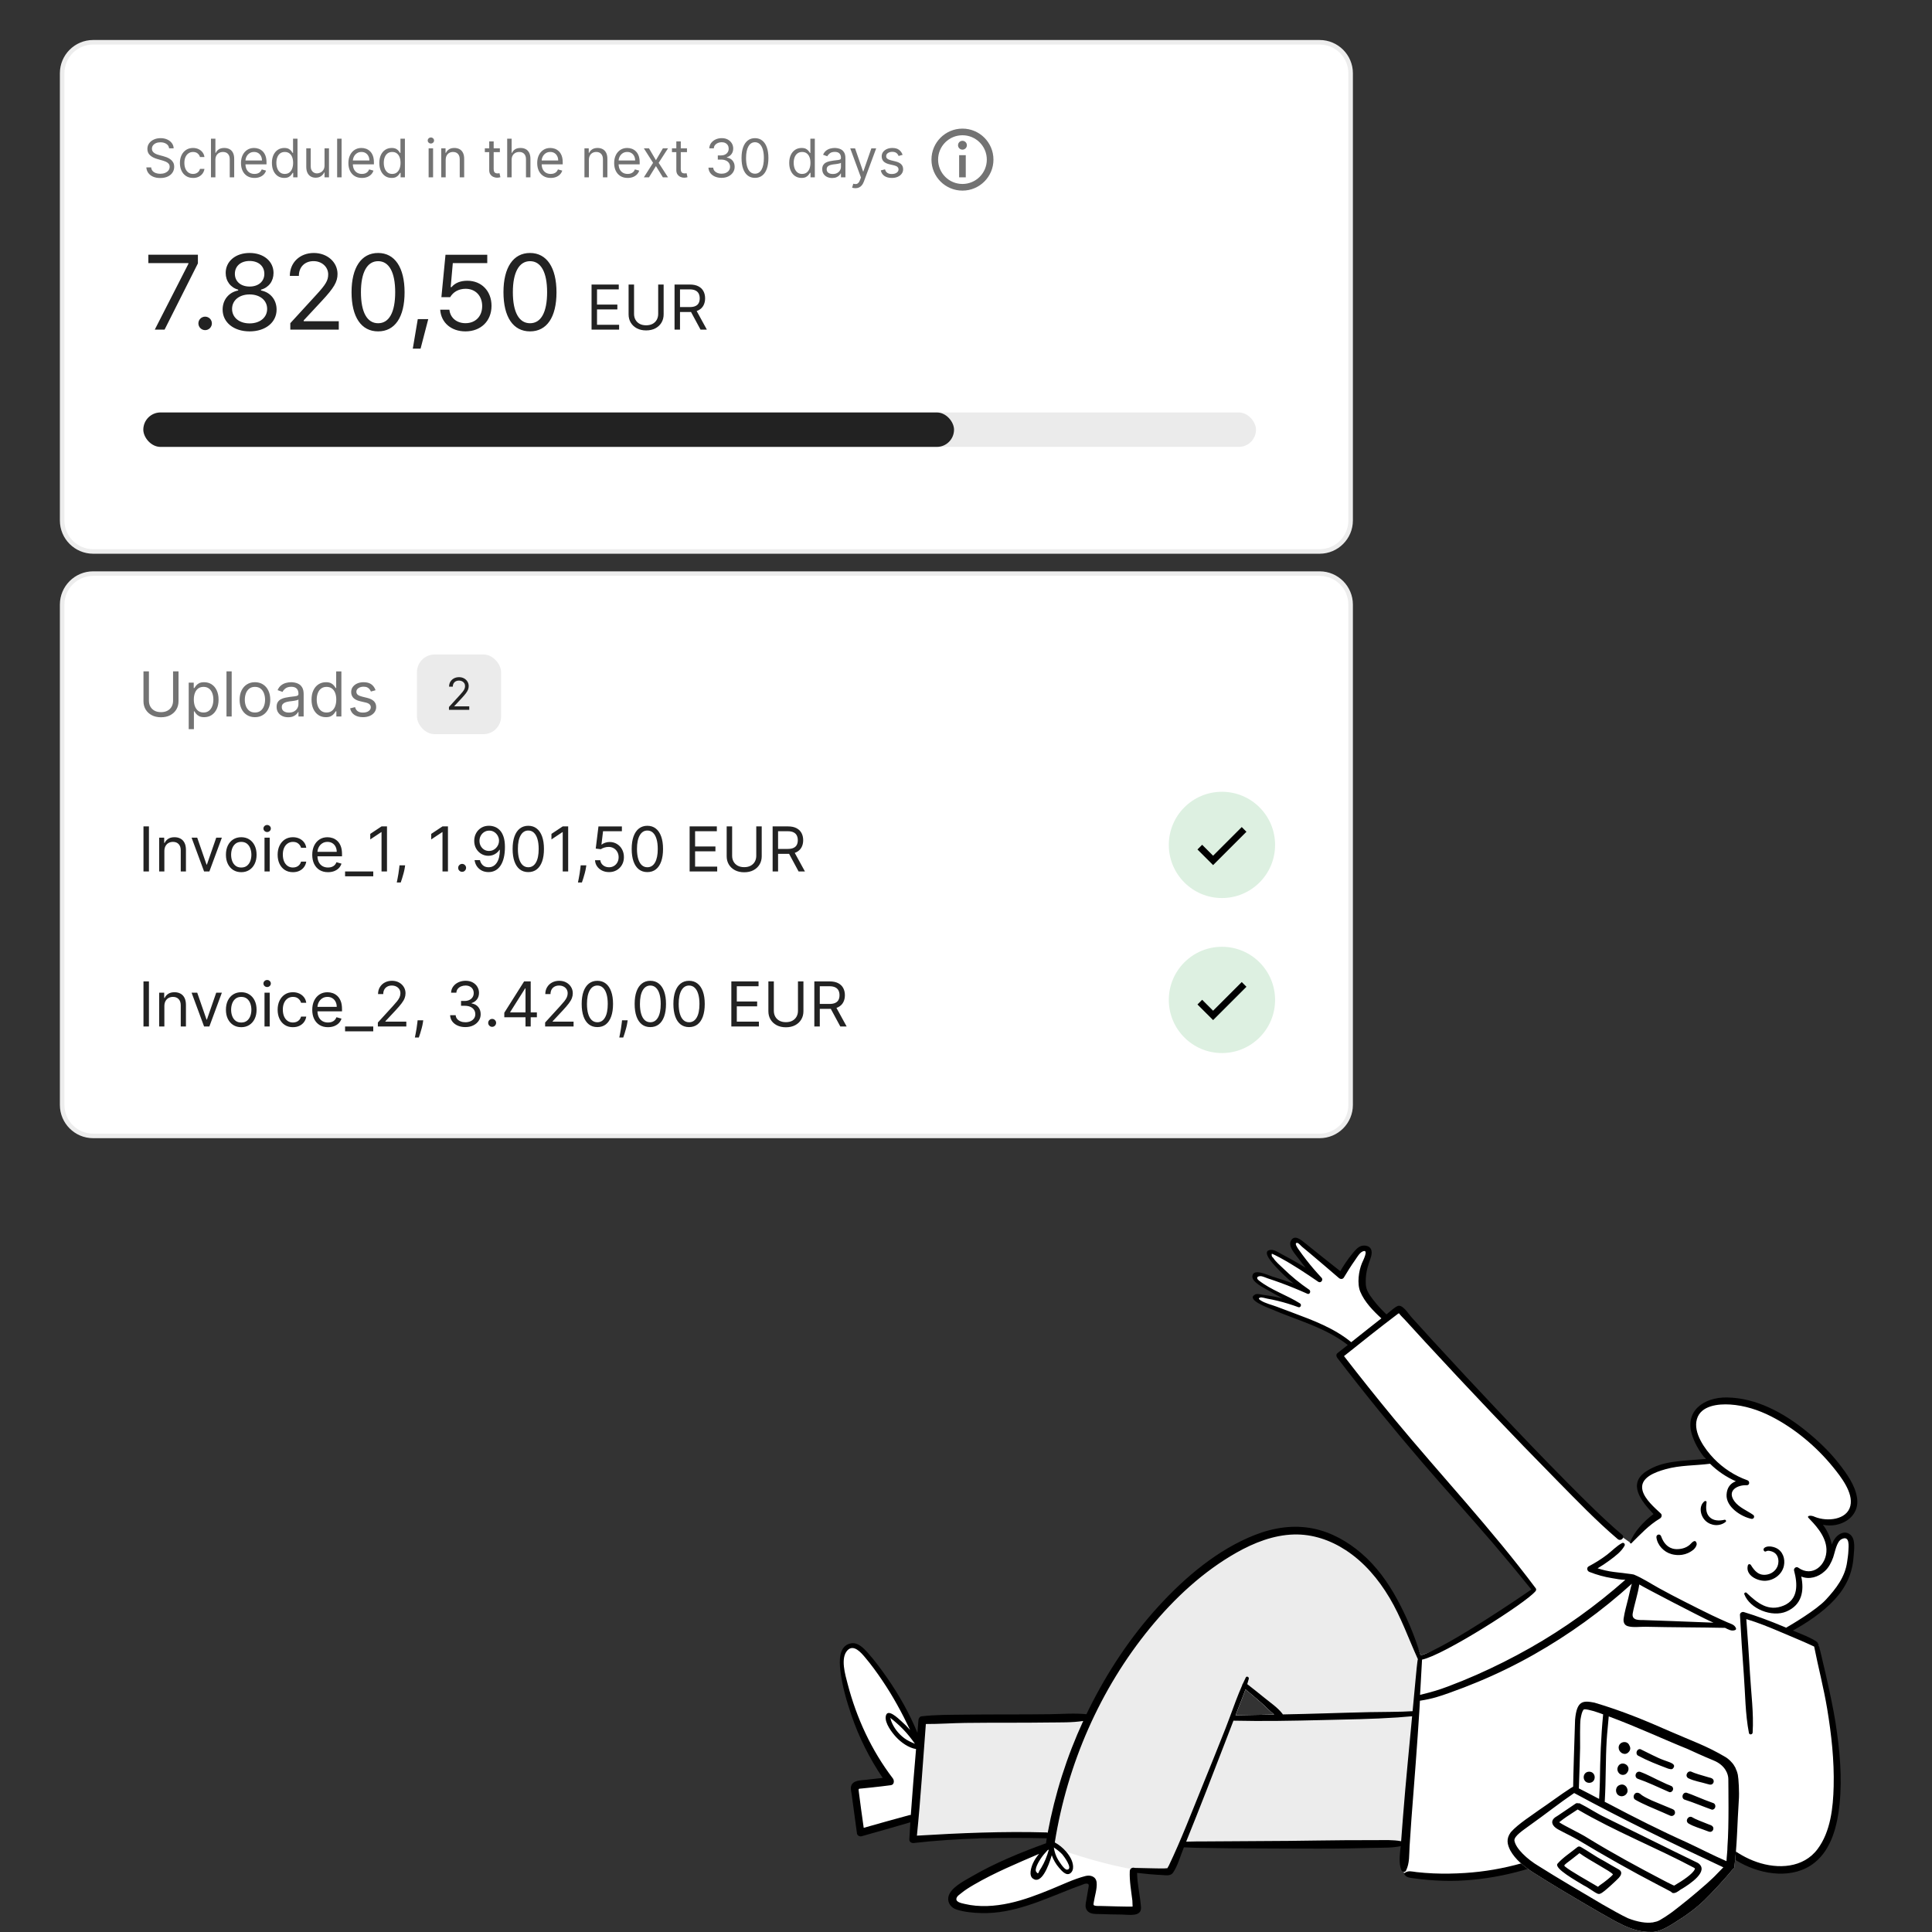 <?xml version="1.0" encoding="UTF-8"?><svg id="Layer_1" xmlns="http://www.w3.org/2000/svg" viewBox="0 0 320 320"><rect x="0" y="0" width="320" height="320" fill="#333333" stroke="none"/><defs><style>.cls-1{fill:none;}.cls-2{fill:#ebebeb;}.cls-3{fill:#ddf0e1;}.cls-4,.cls-5{fill-rule:evenodd;}.cls-5,.cls-6{fill:#737373;}.cls-7{fill:#fff;}.cls-8{fill:#ededed;}.cls-9{fill:#222;}.cls-10{fill:#ececec;}</style></defs><path class="cls-7" d="M306.696,250.298c.841-2.587-.469-4.958-.469-4.958,0,0-4.916-6.55-9.525-9.583-4.609-3.033-11.769-5.345-14.163-3.062s-3.42,3.003-.032,8.951c-.001.025-1.361.571-1.361.571,0,0-10.347.538-9.45,3.873s3.004,4.945,3.004,4.945c0,0-3.981,3.235-4.497,4.582-.018-.002-.096-.051-.217-.132-.265-.178-.731-.507-1.153-.809-.495-.353-.932-.671-.932-.671l-15.724-15.392-20.735-21.427-1.801,1.206s-3.63-3.205-3.978-4.968,1.111-5.824,1.111-5.824c0,0-.412-1.462-2.378.389-1.964,1.849-1.81,3.608-1.81,3.608,0,0-6.89-5.623-6.888-5.72.004-.095-2.321-.735-1.573.648.736,1.361,3.509,4.469,3.596,4.567l-6.157-3.457s-2.125-.83-.997.952c1.111,1.754,5.028,4.706,5.148,4.798l-6.962-2.306s-1.568.353-.227,1.36,5.193,3.046,5.193,3.046l-5.438-.907s-.408.77.557,1.183,9.467,3.732,9.467,3.732l5.579,3.25-1.99,1.708,29.965,35.995,2.406,3.159s-0.0.002-.002.002c-.172.109-11.243,7.172-13.397,8.281-1.401.722-3.318,1.474-4.5,1.915-.535.2-.92.337-1.038.379-.012.006-.024.009-.035.011q-.002.002-.004.002c-.002-.006-.004-.012-.005-.018-.185-.525-4.488-12.618-11.63-17.794-.036-.026-.071-.05-.105-.075-1.402-1-2.914-1.732-4.524-2.056-3.707-.746-7.257-.373-10.544.703-5.639,1.841-10.504,5.746-14.044,9.606-5.471,5.965-13.9,19.113-14.293,19.726-.01.015-.014.023-.014.023l-27.311.53-.597,4.001s-3.257-8.149-6.364-11.749c-3.108-3.602-4.05-4.989-5.038-4.427s-1.8,1.908-1.442,3.281,2.209,8.183,2.276,8.214c.066.031,4.347,8.711,4.347,8.711l1.309,2.371-5.674.842.996,7.433,8.634-2.333.108,3.547,22.833-.67-.475,1.638s-9.202,3.595-12.964,6.041c-3.762,2.447-4.193,4.192-.495,4.473,3.698.282,7.809-.402,10.17-1.322s8.662-3.502,9.636-3.479.938,1.582.938,1.582l-.524,3.127,7.489.175-.13-6.362,5.811.136,2.1-4.42.029-.06c.014-.033.023-.05.023-.05l18.713.243,18.161-.218s-.815,3.432-.226,4.47c.045.083.1.151.165.199.889.674,4.012.552,4.012.552,0,0,12.649,1.076,23.704-4.71,11.055-5.786,15.999-12.996,15.999-12.996.002.004.004.006.006.01.202.385,6.705,12.769,12.031,14.812,5.411,2.077,13.759,3.637,15.555-6.46s-1.605-23.046-1.605-23.046l-1.187-6.25-5.057-1.891s7.897-4.737,9.135-7.317c1.236-2.58,1.314-5.893,1.346-7.257s-2.107-1.609-2.937.516c-.204.385-.766-.603-.766-.603l-1.862-3.748s4.85,1.036,5.691-1.549ZM206.295,279.802c.872.73,1.746,1.462,2.602,2.214.711.621,1.403,1.372,2.163,1.975-2.14.042-4.28.087-6.42.117.135-.352.27-.703.405-1.055.411-1.078.862-2.156,1.25-3.25Z"/><path class="cls-10" d="M235.295,274.193c-.009-.026-.018-.051-.029-.079l0-.002c-1.02-2.83-4.934-12.725-11.269-17.475-.113-.086-.227-.171-.341-.254-.036-.026-.071-.05-.105-.075-1.857-1.297-3.912-2.143-6.158-2.248-3.412-.16-6.323.166-8.911.895-6.193,1.741-10.528,5.786-15.455,10.994-6.796,7.186-12.578,17.775-12.881,18.337-.01.015-.014.023-.014.023l-27.311.53-1.445,19.89,22.833-.67.337,1.936s.783.289,2.062.717c2.42.807,6.617,2.103,10.65,2.839,1.043.19,2.076.343,3.063.44,1.202.12,2.338.156,3.346.078.088-.084,1.784-3.737,2.1-4.42l.029-.06c.014-.033.023-.05.023-.05l36.25-.578,3.463-30.051c.002-.019.003-.029.003-.029,0,0-.08-.248-.239-.69ZM205.045,283.053c.411-1.078.862-2.156,1.25-3.25.872.73,1.746,1.462,2.602,2.214.711.621,1.403,1.372,2.163,1.975-2.14.042-4.28.087-6.42.117.135-.352.27-.703.405-1.055Z"/><path d="M287.52,269.658c-.244-.585-.851-.702-1.399-.943-.851-.375-1.698-.757-2.537-1.157-1.481-.707-2.941-1.457-4.406-2.195-1.469-.738-2.923-1.502-4.363-2.294-1.386-.76-2.747-1.679-4.213-2.277-.028-.042-2.294-.303-3.293-.426-.922-.115-1.819-.323-2.698-.601.686-.409,1.354-.848,1.995-1.326.885-.66,1.938-1.425,2.47-2.415.147-.273-.132-.596-.421-.443-.904.486-1.659,1.303-2.475,1.927-.953.728-1.972,1.358-3.03,1.922-.411.219-.287.775.101.929,1.223.481,2.488.834,3.788,1.038.61.096,1.421.273,2.166.267-4.858,4.291-10.142,8.094-15.784,11.289-2.875,1.627-5.839,3.118-8.863,4.451-1.57.693-3.159,1.34-4.766,1.942-1.517.565-2.432.846-4.589,1.38.043-.855.089-1.285.126-2.14.048-1.046.186-3.385.203-3.673.002-.019.003-.029.003-.029,3.524-.697,17.273-9.448,18.732-11.276.002 0.0.002-.002.002-.002.153-.109.238-.345.093-.542-7.307-9.782-15.698-18.689-23.476-28.09-2.818-3.406-5.572-6.865-8.278-10.361,2.941-2.345,5.88-4.702,8.885-6.966.028-.021.123-.077.22-.139.292.416.717.791,1.053,1.163,1.129,1.251,2.268,2.49,3.411,3.728,7.129,7.723,14.362,15.358,21.741,22.843,3.255,3.299,6.497,6.682,10.034,9.686.335.285.782.059.885-.25.05-.149.019-.317-.145-.458-3.155-2.679-6.088-5.628-9.003-8.564-3.976-4.007-7.877-8.085-11.751-12.191-3.552-3.761-7.079-7.546-10.575-11.358-1.211-1.321-2.42-2.644-3.617-3.979-.486-.542-1.483-2.201-2.3-1.791-.616.307-1.189.889-1.729,1.309-.026.021-.05.04-.075.061-.834-.786-1.613-1.637-2.3-2.552-.571-.76-1.082-1.499-1.124-2.464-.057-1.226.121-2.329.513-3.488.218-.646.673-1.607.352-2.295-.267-.574-1.064-.707-1.62-.531-.633.198-1.124.851-1.523,1.337-.721.878-1.369,1.844-1.946,2.831-1.953-1.545-3.907-3.088-5.842-4.655-.618-.498-1.776-1.525-2.351-.342-.49,1.004.904,2.375,1.434,3.112.325.45.668.887,1.018,1.317-.462-.278-.925-.556-1.39-.826-.785-.457-1.578-.905-2.385-1.317-.491-.249-1.353-.845-1.931-.819-1.858.087.434,2.444.759,2.8.922,1.012,1.92,1.944,2.978,2.807-1.193-.437-2.396-.844-3.612-1.21-.612-.184-3.135-1.44-3.24-.021-.074.975,1.884,1.906,2.542,2.29.81.473,1.634.92,2.456,1.366-.44-.104-.883-.2-1.329-.285-.608-.112-1.222-.206-1.836-.283-.373-.046-1.022-.26-1.377-.071-1.589.842,2.1,2.176,2.573,2.381,4.272,1.859,9.054,3.061,12.772,5.981-.574.456-1.15.915-1.727,1.371-.24.189-.178.54-.018.75,4.56,5.951,9.295,11.763,14.182,17.448,3.815,4.442,7.762,8.767,11.569,13.216,2.171,2.539,4.307,5.112,6.4,7.714-2.2,1.54-12.624,8.578-17.267,10.533-.39.166-.738.295-1.038.379-.012.006-.024.009-.035.011q-.002.002-.004.002c-.002-.006-.004-.012-.005-.018-.005-.022-.013-.041-.02-.063l0-.002c-.948-3.163-2.278-6.305-3.846-9.2-1.542-2.85-3.472-5.518-5.938-7.638-2.282-1.96-4.992-3.492-7.961-4.096-3.276-.668-6.601-.151-9.685,1.062-6.154,2.416-11.549,6.989-15.966,11.823-4.597,5.034-8.407,10.783-11.445,16.879-.164.328-.323.657-.481.987-1.961-.208-4.024-.028-5.974-.003-2.409.031-4.819.039-7.229.039-2.346.002-4.692.003-7.038.038-2.354.033-4.758-.004-7.098.28-.286.036-.463.35-.484.607-.054.705-.111,1.411-.169,2.118-1.315-3.197-3.026-6.236-5-9.075-1.005-1.445-2.062-2.885-3.238-4.198-.692-.771-1.649-1.766-2.789-1.543-2.027.393-1.923,2.923-1.741,4.489.29,2.514,1.024,5.045,1.84,7.433,1.253,3.678,2.999,7.148,5.172,10.362-.94.101-1.879.206-2.817.322-.821.102-2.14.045-2.415,1.057-.113.421.033.925.093,1.338.097.681.185,1.361.278,2.042.201,1.485.402,2.971.603,4.456.043.329.459.537.756.454,2.699-.76,5.394-1.523,8.084-2.314-.061.944-.118,1.889-.168,2.833-.022.43.375.635.743.595,7.267-.828,14.672-.941,21.978-.78.016 0.0.029-.003.045-.003-.034.204-.072.41-.106.616-.011.074-.015.142-.011.208-4.222,1.531-8.51,3.279-12.393,5.548-1.204.703-3.534,1.852-3.796,3.396-.163.967.495,1.766,1.385,2.047,1.291.41,2.801.547,4.148.579,5.291.124,10.105-2.179,14.918-4.054.529-.206,1.06-.404,1.597-.589.216-.077.485-.215.713-.237.621-.06.516.299.426.792-.115.651-.225,1.301-.334,1.952-.084.503-.23,1.003.002,1.488.438.925,1.565.778,2.424.811,1.153.043,2.309.066,3.465.077,1.125.013,3.285.449,3.166-1.213-.135-1.897-.625-3.782-.647-5.687,1.371.163,2.745.29,4.125.356.619.03,1.423.197,1.822-.382.785-1.13,1.204-2.721,1.72-3.984.029-.073.058-.149.089-.224.202.018.423.012.672.027.777.051,1.555.054,2.332.068,1.622.028,3.241.054,4.862.067,3.176.024,6.352.038,9.528.042,3.176.006,6.354.032,9.53-.019,1.557-.024,3.112-.064,4.668-.099,1.424-.031,2.917.018,4.318-.281-.136,1.309-.362,2.729.089,3.941.059.159.216.284.379.315.153.033.312-.018.402-.193.628-1.237.513-2.673.598-4.036.096-1.513.2-3.027.307-4.54.222-3.056.484-6.107.704-9.164.216-2.992.442-5.984.624-8.978.029-.479.052-.96.077-1.439.012 0.0.019.004.031.003,2.123-.329,3.291-.748,4.845-1.296,1.606-.569,3.194-1.181,4.766-1.836,3.16-1.314,6.233-2.814,9.213-4.501,5.829-3.299,11.286-7.235,16.245-11.74-.245.817-.41,1.667-.61,2.489-.261,1.064-.587,2.164-.745,3.251-.079.562.07,1.092.658,1.281.855.275,2.112.083,3.012.106,4.375.104,8.751.09,13.126.181.536.264,1.076.595,1.655.37.15-.057.209-.184.146-.334ZM226.564,220.121c-.92.727-1.836,1.458-2.754,2.188-2.812-2.314-6.268-3.604-9.645-4.865-.897-.333-1.792-.668-2.685-1.009-.837-.32-1.919-.554-2.67-1.045-.261-.17-.481-.341-.092-.474.263-.089.896.13,1.168.177.585.103,1.169.226,1.746.367,1.16.279,2.296.635,3.413,1.047.371.137.599-.415.28-.619-2.194-1.393-4.794-2.199-6.838-3.822-.425-.339-.331-.675.262-.696.361-.013.897.263,1.241.374.704.225,1.405.472,2.099.726,1.51.552,2.993,1.164,4.46,1.82.398.177.632-.445.302-.67-1.557-1.056-2.999-2.246-4.343-3.561-.519-.505-1.23-1.086-1.615-1.711-.24-.169-.318-.403-.235-.702.172.072.344.15.511.234.287.137.572.288.853.441,2.193,1.184,4.276,2.576,6.33,3.984.415.285.875-.315.542-.67-.883-.945-1.73-1.918-2.519-2.943-.445-.574-.88-1.153-1.293-1.75-.134-.194-.825-1.148-.197-1.081.202.02.616.51.769.638.451.375.905.75,1.356,1.128,1.601,1.334,3.174,2.701,4.758,4.056.248.213.632.223.819-.086.584-.967,1.178-1.928,1.833-2.849.316-.443.755-1.252,1.288-1.475,1.105-.466.005,1.62-.129,1.949-.538,1.309-.83,3.375-.273,4.728.692,1.678,2.144,3.184,3.494,4.413-.747.585-1.494,1.17-2.237,1.757ZM227.906,304.785c-1.62.007-3.241.002-4.861.009-3.177.017-6.355.085-9.532.114-3.177.031-6.354.05-9.531.061-1.556.005-3.112.019-4.669.029-.778.005-1.558-.005-2.335.029-.174.01-.345.006-.511.006,2.241-5.536,4.398-11.107,6.541-16.68.432-1.119.862-2.238,1.291-3.355,4.89.113,9.776.02,14.664-.099,4.169-.103,8.353-.157,12.513-.436.789-.054,1.627-.124,2.415-.199-.237,2.541-.474,5.082-.721,7.621-.29,2.988-.542,5.981-.785,8.973-.11,1.368-.216,2.736-.316,4.105-1.359-.254-2.786-.182-4.163-.177ZM193.354,309.432c-.164.004-.438.035-.492.035-1.611.023-3.224-.068-4.834-.08-.019-0-.035.001-.053.003-.241-.095-.547-.042-.717.163-.076.09-.124.21-.131.36-.071,1.621.232,3.27.428,4.873.011.098.013.603.041,1.001-.39.014-.784.007-1.174.002-.963-.009-1.926-.039-2.89-.068-.466-.015-.931-.026-1.397-.035-.191-.004-.396.014-.585-.012-.494-.07-.457-.137-.386-.606.153-1.018.575-2.235.476-3.261-.097-1.001-1.023-1.297-1.872-1.075-1.938.506-3.806,1.42-5.655,2.176-2.248.92-4.531,1.795-6.91,2.313-2.413.525-5.004.706-7.426.128-.572-.136-1.73-.325-1.266-1.139.13-.227.439-.43.636-.593.67-.558,1.422-1.018,2.173-1.456,3.446-2.006,7.132-3.53,10.787-5.106-.403.478-.76.99-1.015,1.563-.29.646-.737,1.997-.013,2.533,1.384,1.023,2.573-1.975,3.124-3.86.279.757.679,1.465,1.217,2.08.399.458,1.166,1.396,1.845.909.762-.548.458-1.756.11-2.433-.205-.397-.465-.779-.767-1.133-.535-.631-1.199-1.171-1.902-1.55,2.066-12.936,7.48-25.415,15.806-35.555,4.012-4.884,8.777-9.329,14.302-12.451,2.893-1.635,6.134-2.912,9.494-2.999,3.089-.082,6.037.927,8.604,2.606,3.031,1.982,5.393,4.783,7.233,7.875,1.916,3.217,3.134,6.713,4.673,10.107.009.02.019.036.03.051-.098.261-.308,2.502-.404,3.576-.133,1.512-.283,3.024-.426,4.535-.018.208-.029.307-.049.516-2.148.145-4.786.108-7.097.159-4.799.104-9.595.294-14.395.378-.017-.039-.037-.079-.066-.115-.776-1.016-2.001-1.835-2.992-2.646-.936-.765-1.885-1.512-2.837-2.258.093-.292.179-.587.259-.881.075-.287-.353-.513-.496-.224-.17.339-.332.684-.488,1.03-.072.082-.119.184-.124.288-.743,1.683-1.371,3.437-2.011,5.173-.024.042-.043.089-.052.139-.227.609-.454,1.218-.69,1.819-1.244,3.159-2.517,6.308-3.797,9.452-1.806,4.435-3.526,8.944-5.587,13.267-.047.098-.18.28-.242.425ZM150.61,300.643c-2.522.682-5.038,1.389-7.552,2.103-.272-1.95-.558-3.901-.797-5.855-.083-.686-.142-.604.536-.668.549-.051,1.098-.111,1.648-.17,1.04-.11,2.076-.234,3.113-.37.561-.073.595-.77.327-1.123-3.555-4.656-6.026-10.023-7.497-15.681-.377-1.45-1.243-4.284-.007-5.548,1.015-1.041,2.231.392,2.88,1.157,1.042,1.231,1.996,2.548,2.896,3.884,1.756,2.599,3.244,5.339,4.584,8.162-.471-.532-.976-1.037-1.519-1.512-.441-.385-2.282-2.206-2.514-.732-.176,1.121,1.031,2.696,1.74,3.451.816.869,2.036,1.752,3.279,1.96-.306,3.639-.619,7.28-.87,10.922-.076-.011-.158-.008-.248.018ZM151.541,288.825c-.616-.256-1.218-.518-1.778-.937-.971-.731-1.755-1.741-2.171-2.886-.024-.061-.086-.402-.166-.484.193.106.886.711.886.711.449.379.877.781,1.284,1.204.712.74,1.356,1.547,1.945,2.391ZM159.861,285.37c2.346-.031,4.692-.032,7.038-.034,2.281-.001,4.565-.002,6.847-.037,1.828-.027,3.817.037,5.672-.255-2.722,5.897-4.7,12.12-5.881,18.507-.054-.023-.114-.038-.184-.041-7.186-.207-14.318.1-21.485.532.626-6.147,1.001-12.331,1.482-18.493,2.168.01,4.346-.15,6.511-.179ZM175.948,307.141c.131.142,1.936,2.493.765,2.533-.437.015-1.315-1.39-1.472-1.659-.375-.635-.588-1.299-.696-2.019.503.337.982.696,1.402,1.144ZM173.719,306.353c-.148.554-.332,1.096-.555,1.627-.196.469-.421.92-.681,1.357-.11.187-.227.369-.348.549-.123.42-.265.497-.425.23-.525-.4.407-1.882.671-2.277.335-.505.732-.962,1.146-1.401.065-.028.128-.056.191-.085ZM211.06,283.991c-2.14.042-4.28.087-6.42.117.135-.352.27-.703.405-1.055.411-1.078.862-2.156,1.25-3.25.872.73,1.746,1.462,2.602,2.214.711.621,1.403,1.372,2.163,1.975ZM272.151,268.331c-.473-.019-1.953.149-1.721-1.107.293-1.59.856-3.18,1.087-4.789.888.559,10.168,5.376,11.653,6.043.212.095.426.191.639.288-3.093-.141-10.766-.4-11.658-.435Z"/><path d="M303.992,254.739c-.25.326-.439.693-.597,1.078-.22-1.17-.743-2.328-1.466-3.271,2.813.617,6.158-1.161,5.652-4.481-.317-2.083-1.731-4.025-2.996-5.643-1.572-2.01-3.448-3.795-5.429-5.397-3.714-3.001-8.225-5.487-13.111-5.562-3.861-.059-7.182,2.288-5.71,6.453.489,1.384,1.241,2.634,2.173,3.73-4.413.374-7.098.331-9.728,1.979-3.315,2.077-.949,5.015,1.091,7.147-1.663,1.253-3.276,3.009-3.884,4.713-.044.125.127.22.217.131,1.522-1.5,2.891-3.011,4.749-4.116.273-.163.381-.582.126-.819-1.048-.972-2.62-2.341-3.012-3.76-.604-2.191,2.164-3.109,3.771-3.566,2.437-.693,4.93-.59,7.399-.914,1.225,1.219,2.692,2.2,4.274,2.905-.864.317-1.483,1.018-1.539,2.238-.093,2.015,2.401,3.624,4.109,3.982.407.085.633-.422.292-.662-.992-.696-2.309-1.204-3.057-2.192-1.396-1.844.497-2.786,1.996-2.712.493.024.544-.668.12-.818-2.084-.739-4.029-2.001-5.563-3.598-1.47-1.531-3.468-4.265-2.807-6.538.66-2.268,3.564-2.539,5.521-2.413,2.356.152,4.676.899,6.773,1.965,3.895,1.981,7.494,5.003,10.248,8.389,1.27,1.562,3.397,4.252,2.875,6.429-.565,2.356-3.86,2.634-5.853,1.839-.772-.377-1.376-.165-1.106.124.888.955,2.921,2.899,2.999,5.222.088,2.605-2.323,4.749-4.692,3.04-.326-.235-.77.135-.673.496.594,2.204.739,4.771-1.724,5.799-2.526,1.055-4.334-.401-6.168-2.138-.131-.124-.427.047-.348.257.913,2.431,4.603,3.882,6.977,2.86,2.581-1.111,2.948-3.429,2.457-5.793,1.286.547,2.824.108,3.868-.873.67-.572,1.127-1.492,1.416-2.299.285-.796.555-2.593,1.376-3.01,1.439-.73,1.165,1.278,1.146,1.901-.018.62-.125,1.231-.209,1.846-.344,2.514-1.819,4.422-3.512,6.26-1.579,1.715-5.731,4.152-6.582,4.644-.003.002-.003.005-.006.008-.17-.072-.34-.146-.51-.217-2.129-.889-4.288-1.704-6.497-2.373-.292-.089-.664.139-.646.469.178,3.311.394,6.621.642,9.928.239,3.179.232,6.502.846,9.634.07.354.591.271.612-.068.198-3.207-.254-6.528-.437-9.733-.173-3.024-.377-6.047-.61-9.067,1.922.579,3.788,1.332,5.633,2.121,1.072.458,4.287,1.79,5.604,2.431.681,3.44,1.578,6.826,2.154,10.293.704,4.243,1.183,8.56,1.076,12.867-.087,3.502-.499,7.485-2.667,10.383-2.365,3.161-6.584,3.348-10.07,2.139-6.926-2.402-10.719-9.67-14.629-15.324-.206-.298-.619-.171-.68.102-1.101,1.074-2.065,2.297-3.148,3.391-1.095,1.106-2.25,2.152-3.456,3.135-2.494,2.033-5.16,3.829-8.013,5.322-5.681,2.973-11.996,4.79-18.4,5.193-1.747.11-3.499.146-5.248.068-.923-.041-1.845-.112-2.763-.213-.709-.078-1.407-.331-2.007.156-.053.043-.067.141-.03.199.344.544.83.567,1.432.653.82.118,1.643.213,2.468.282,1.645.139,3.304.195,4.954.137,3.257-.115,6.518-.614,9.673-1.423,6.371-1.635,12.392-4.59,17.564-8.655,1.451-1.14,2.814-2.398,4.096-3.725,1.122-1.161,2.311-2.399,3.179-3.784,1.566,2.911,3.342,5.724,5.38,8.327,1.924,2.456,4.177,4.805,6.943,6.311,3.672,1.999,8.802,2.743,12.281-.06,2.832-2.282,3.756-6.204,4.115-9.647.469-4.488.024-9.052-.659-13.495-.658-4.285-2.795-13.103-2.881-13.208-.574-.698-3.624-1.829-4.195-2.076.138-.077.277-.153.415-.231.386-.219.77-.444,1.148-.676.655-.401,1.299-.822,1.924-1.269,1.242-.887,2.425-1.863,3.459-2.988,1.85-2.014,2.916-4.285,3.108-7.022.073-1.035.387-2.865-.48-3.649-.843-.762-1.92-.295-2.533.503Z"/><path d="M292.727,260.788c-1.368.271-2.096-.545-2.729-1.576-.119-.194-.431-.178-.496.056-.455,1.644,1.573,2.627,2.918,2.559,1.418-.072,2.757-1.069,3.052-2.492.24-1.158-.182-2.417-1.293-2.937-.527-.246-1.53-.452-1.997.037-.235.246.063.712.369.502.271-.187.851-.01,1.112.11.64.294.91.925.902,1.607-.012,1.066-.8,1.928-1.838,2.134Z"/><path d="M282.315,248.656c-1.023.823-.676,2.45.196,3.257.907.84,2.356.942,3.312.155.165-.135-.003-.391-.191-.346-.864.205-1.895.2-2.536-.516-.6-.67-.538-1.573-.435-2.399.024-.191-.225-.247-.346-.15Z"/><path d="M276.866,257.416c.986.265,2.406.289,3.692-.801.303-.309.535-.715.452-1.005-.135-.471-.403-.527-.978.097-.785.853-2.018.925-2.587.865-1.221-.129-1.926-1.034-2.311-2.114-.176-.493-.846-.313-.778.198.173,1.305,1.252,2.423,2.509,2.76Z"/><path class="cls-7" d="M287.997,298.254c-.262,3.836-.249,7.075-.746,11.106-.06.114-.148.195-.255.249q0,.007-.007.007c-1.203,1.471-3.353,3.823-4.71,5.133-1.498,1.431-3.185,2.634-4.938,3.715-1.619,1.035-2.923,1.626-3.937,1.525-3.144.054-5.839-1.801-8.492-3.259-3.715-2.157-7.431-4.34-11.059-6.645-1.444-.961-2.849-2.069-3.702-3.601-.484-.967-.739-1.895.087-3.017,1.243-1.404,3.635-2.889,4.616-3.628,1.807-1.216,3.541-2.54,5.375-3.722.047-.027.087-.04.134-.06.013-.007.188-.134.202-.148-.007-.88.215-8.177.316-11.032.269-3.279,1.364-3.218,3.198-2.869,4.622,1.364,8.513,2.99,12.443,4.723,3.655,1.606,6.087,2.392,9.366,4.347.336.222,1.008.752,1.404,1.465.047.067.061.094.054.101.148.168.074.215.275.591.007.02.007.027.013.04.061.128.094.269.134.41.02.074.04.148.061.228,0,.007.007.007.007.02.128.611.275,2.943.161,4.32Z"/><path d="M279.566,289.709c.581.267,2.402,1.112,4.278,1.885,1.957.808,2.422,2.311,2.422,3.065,0,1.404.125,7.627-.143,11.152.001.811-.131,1.642-.162,2.457-2.219-.96-4.365-2.082-6.555-3.105-4.402-1.972-8.705-4.147-12.968-6.401-.221-.11-.441-.226-.662-.339.025-.067.04-.14.031-.219.194-3.334.116-6.678.313-10.012.076-1.304.241-2.601.339-3.903,4.683,1.732,8.864,3.708,13.107,5.419ZM261.787,284.754c.141-.827.251-1.229.479-1.565.002-.001.005-.003.007-.004-.001.001-.002.003-.003.005.002-.002.005-.005.007-.007.008-.005.016-.01.028-.018.024-.012.035-.018.051-.026.015-.006.031-.013.046-.019.051-.004.102-.009.154-.006.113.017.209.025.234.024.105.024.208.049.315.058.953.219.782.194,1.838.54.198.071.391.144.588.215-.363,3.715-.498,7.441-.543,11.175-.022.944-.063,1.888-.126,2.83-1.118-.585-2.233-1.18-3.353-1.743.048-1.225.214-6.42.206-6.705-.009-1.433-.031-3.944.07-4.753ZM283.761,311.001c-.629.566-.676.647-1.08.997-2.1,1.859-4.187,3.53-5.657,4.65-.15.109-.3.217-.452.324-.53.372-1.068.733-1.634,1.049-.111.061-.224.117-.339.169-.312.134-.665.141-.972.277.05-.021.101-.042.151-.064-1.079.186-2.564-.069-4.121-.677-.968-.434-2.917-1.54-4.215-2.282-3.564-2.117-7.157-4.193-10.663-6.406-1.738-1.039-3.75-2.839-3.95-4.214.01-.736,1.269-1.561,2.639-2.558,2.557-1.808,4.728-3.564,7.264-5.282,8.089,4.381,16.376,8.414,24.71,12.306-.638.618-1.44,1.506-1.683,1.71ZM261.675,294.839c0-0.0 0-0.0 0-.001-0.0.001-0.0.001-.001.003,0-.001 0-.001 0-.002ZM267.971,309.556c-.37-.184-1.655-.954-2.344-1.347-1.33-.685-2.559-1.597-3.845-2.322-.008-.001-.014.001-.021 0-.141-.065-.307-.071-.454.022-1.048.861-2.467,1.772-3.326,2.772-.662.771,3.18,2.885,4.351,3.607.742.354,1.723,1.136,2.246,1.35.033.017.066.03.101.04.005.001.011.005.016.006.003.001.006-.001.009-0.0.126.031.262.022.386-.056.453-.092,2.811-2.342,3.014-2.573.251-.277.878-.996-.133-1.499ZM267.143,310.468c-.017.028-.038.061-.063.097-.219.271-1.28,1.145-2.086,1.682-.144.136-.239.205-.317.265-1.872-1.119-4.485-2.548-5.488-3.372-.027-.03-.071-.107-.095-.147 0-.004-0-.008 0-.013.128-.238.674-.597,1.138-.959.536-.424,1.048-.835,1.376-1.081,1.723,1.259,5.197,3.006,5.54,3.51-.002.006-.003.011-.004.017ZM281.233,308.567c-5.125-2.474-10.21-5.032-15.324-7.528-1.475-.695-2.841-1.64-4.288-2.354-.079-.015-.15-.008-.217.01-.134-.054-.288-.054-.425.033-.982.649-1.939,1.336-2.924,1.981-.303.192-.649.36-.838.678-.416.722.322,1.335.907,1.648,1.061.581,2.162,1.087,3.211,1.691,4.388,2.64,8.845,5.161,13.387,7.525.662.351,1.336.678,1.988,1.047.027.018.056.033.084.05.069.096.167.171.295.202.586.066,1.049-.499,1.553-.737,1.118-.688,4.585-2.902,2.591-4.247ZM280.696,309.628c-.326.744-1.926,1.826-3.402,2.689-.121-.055-.224-.089-.255-.107-.552-.248-1.08-.545-1.62-.817-4.184-2.185-8.334-4.443-12.36-6.907-1.393-.895-3.713-1.947-4.696-2.587-.027-.016-.066-.051-.103-.087.223-.175,1.025-.802,1.798-1.281.418-.273.833-.552,1.251-.825,6.204,3.634,12.934,6.286,19.279,9.656.024.015.047.032.07.049.009.008.016.013.029.025.016.015.03.031.045.047.003.004.008.01.011.014-.013.047-.029.098-.048.129ZM269.573,296.595c0.0.039-.002.076-.007.114-.002.011-.003.021-.005.031-.009.052-.023.103-.042.152-.003.008-.006.016-.009.024-.195.471-.799.756-1.304.512-.668-.284-.753-1.342-.063-1.717.814-.428,1.445.238,1.43.885ZM271.288,296.948c.261.029.459.237.663.395.013.01.022.017.046.034.502.334,1.06.582,1.604.842.792.353,1.922.788,3.049,1.27.246.124.566.172.713.428.139.241.087.583-.148.743-.171.153-.446.159-.64.045.237.105-.846-.372-1.113-.489-1.659-.72-3.345-1.396-4.576-2.106-.586-.315-.255-1.292.402-1.163ZM267.932,292.761c.409-1.297,2.314-.494,1.671.704-.011.018-.026.032-.038.05-.148.273-.427.47-.767.464-.628.011-1.049-.686-.865-1.218ZM271.662,293.471c1.277.465,2.457,1.153,3.696,1.705.586.279.703.34,1.26.556.165.061.341.126.429.291.231.37-.111.902-.545.813-1.951-.862-3.655-1.671-5.164-2.189-.767-.218-.443-1.384.324-1.177ZM279.351,296.932c.82.245,2.73,1.129,4.356,1.69.631.17.5,1.12-.151,1.119-1.212-.417-3.008-1.185-4.593-1.687-.565-.303-.246-1.246.388-1.122ZM268.099,289.462c-.01-.958,1.348-1.287,1.757-.415.003.006.011.026.022.052-.015-.018-.027-.036-.046-.053.034.05.063.101.088.153.015.036.029.068.032.076 0-.01-.006-.018-.006-.027.153.356.096.762-.394,1.125-.647.399-1.459-.198-1.453-.911ZM269.921,289.199c-.014-.034-.029-.07-.042-.101.038.045.063.095.068.15-.007-.017-.018-.032-.026-.049ZM271.714,289.72c1.406.671,2.733,1.415,3.916,1.832.668.288,2.276.577,1.401,1.421-.233.141-.504.015-.746-.037-1.845-.7-3.384-1.292-4.945-2.132-.547-.293-.237-1.204.375-1.084ZM280.246,293.493c.372.2,1.69.582,2.566.832.325.124.754.118.957.439.154.253.06.614-.199.758-.252.158-.54.02-.8-.043-1.042-.318-2.145-.467-3.131-.947-.674-.401-.072-1.431.607-1.038ZM283.739,302.627c.129.266.003.617-.268.736-.265.134-.539-.03-.792-.117-1.009-.413-2.092-.664-3.03-1.233-.634-.462.061-1.432.7-.977.352.234,1.629.736,2.478,1.066.312.153.74.188.912.526ZM263.221,293.446c1.212.023,1.215,1.831,0,1.85-1.212-.023-1.215-1.831,0-1.85ZM287.836,293.934c0-.013-.007-.013-.007-.02-.02-.081-.04-.155-.061-.228-.04-.141-.074-.282-.134-.41-.007-.013-.007-.02-.013-.04-.202-.376-.128-.423-.275-.591.007-.007-.007-.034-.054-.101-.396-.712-1.068-1.243-1.404-1.465-3.279-1.955-5.711-2.741-9.366-4.347-3.93-1.733-7.82-3.359-12.443-4.723-1.834-.349-2.929-.41-3.198,2.869-.101,2.855-.323,10.152-.316,11.032-.013.013-.188.141-.202.148-.047.02-.087.034-.134.06-1.834,1.183-3.568,2.506-5.375,3.722-.981.739-3.373,2.224-4.616,3.628-.826,1.122-.571,2.049-.087,3.017.853,1.532,2.258,2.64,3.702,3.601,3.628,2.305,7.344,4.488,11.059,6.645,2.654,1.458,5.348,3.312,8.492,3.259,1.015.101,2.318-.49,3.937-1.525,1.754-1.082,3.44-2.284,4.938-3.715,1.357-1.31,3.507-3.662,4.71-5.133q.007,0,.007-.007c.107-.054.195-.134.255-.249.497-4.031.484-7.27.746-11.106.114-1.377-.034-3.709-.161-4.32Z"/><path class="cls-7" d="M10.293,12.134c0-2.835,2.298-5.134,5.134-5.134h203.146c2.835,0,5.134,2.298,5.134,5.134v74.071c0,2.835-2.298,5.134-5.134,5.134H15.427c-2.835,0-5.134-2.298-5.134-5.134V12.134Z"/><path class="cls-8" d="M218.573,91.714H15.427c-3.038,0-5.509-2.471-5.509-5.509V12.134c0-3.038,2.471-5.509,5.509-5.509h203.146c3.038,0,5.509,2.471,5.509,5.509v74.071c0,3.038-2.471,5.509-5.509,5.509ZM15.427,7.375c-2.624,0-4.759,2.135-4.759,4.759v74.071c0,2.624,2.135,4.759,4.759,4.759h203.146c2.624,0,4.759-2.135,4.759-4.759V12.134c0-2.624-2.135-4.759-4.759-4.759H15.427Z"/><path class="cls-9" d="M25.637,54.595l5.569-10.898v-.12h-6.635v-1.384h8.208v1.435l-5.518,10.966h-1.624ZM33.976,54.681c-.61,0-1.117-.507-1.117-1.117,0-.619.507-1.117,1.117-1.117.619,0,1.117.498,1.117,1.117,0,.61-.498,1.117-1.117,1.117ZM41.343,54.887c-2.63,0-4.469-1.487-4.469-3.61,0-1.616,1.023-2.871,2.578-3.163v-.138c-1.263-.344-2.071-1.418-2.071-2.767,0-1.934,1.641-3.309,3.962-3.309s3.962,1.375,3.962,3.309c0,1.358-.791,2.415-2.071,2.767v.138c1.556.292,2.578,1.547,2.578,3.163,0,2.123-1.839,3.61-4.469,3.61ZM41.343,53.564c1.719,0,2.905-.98,2.905-2.398s-1.186-2.398-2.905-2.398-2.905.98-2.905,2.398,1.186,2.398,2.905,2.398ZM41.343,47.462c1.461,0,2.441-.842,2.441-2.106,0-1.281-.971-2.131-2.441-2.131s-2.441.851-2.441,2.131c0,1.263.98,2.106,2.441,2.106ZM48.006,45.683c0-2.2,1.667-3.782,3.971-3.782,2.226,0,3.928,1.513,3.928,3.481,0,1.289-.584,2.295-2.621,4.478l-2.982,3.206v.138h5.81v1.392h-8.027v-1.066l4.289-4.684c1.599-1.736,1.985-2.406,1.985-3.403,0-1.238-1.057-2.192-2.424-2.192-1.452,0-2.432.971-2.432,2.432v.009h-1.495v-.009ZM62.628,54.887c-2.793,0-4.4-2.372-4.4-6.497,0-4.091,1.624-6.489,4.4-6.489,2.759,0,4.383,2.406,4.383,6.515,0,4.117-1.598,6.471-4.383,6.471ZM62.628,53.538c1.831,0,2.828-1.822,2.828-5.148,0-3.292-1.014-5.131-2.828-5.131s-2.845,1.856-2.845,5.131c0,3.317,1.014,5.148,2.845,5.148ZM69.66,57.749h-1.289l.825-4.89h1.736l-1.272,4.89ZM77.08,54.887c-2.346,0-4.031-1.452-4.168-3.592h1.521c.138,1.341,1.203,2.235,2.664,2.235,1.659,0,2.767-1.134,2.767-2.836s-1.117-2.862-2.742-2.862c-1.126,0-2.054.507-2.561,1.392h-1.452l.679-7.03h6.918v1.384h-5.707l-.352,3.979h.138c.602-.705,1.478-1.057,2.621-1.057,2.355,0,4.005,1.71,4.005,4.151,0,2.518-1.762,4.237-4.332,4.237ZM87.79,54.887c-2.793,0-4.4-2.372-4.4-6.497,0-4.091,1.624-6.489,4.4-6.489,2.759,0,4.383,2.406,4.383,6.515,0,4.117-1.599,6.471-4.383,6.471ZM87.79,53.538c1.831,0,2.828-1.822,2.828-5.148,0-3.292-1.014-5.131-2.828-5.131-1.813,0-2.844,1.856-2.844,5.131,0,3.317,1.014,5.148,2.844,5.148Z"/><path class="cls-9" d="M97.98,54.595v-7.467h4.507v.802h-3.602v2.523h3.369v.802h-3.369v2.538h3.66v.802h-4.565ZM109.016,47.128h.904v4.944c0,.51-.12.966-.361,1.367-.238.399-.575.713-1.01.944-.436.228-.946.343-1.531.343-.586,0-1.096-.114-1.532-.343-.435-.231-.772-.546-1.014-.944-.238-.401-.357-.857-.357-1.367v-4.944h.904v4.871c0,.365.081.689.241.973.161.282.389.504.686.667.299.16.656.241,1.072.241.415,0,.773-.08,1.071-.241.299-.163.527-.385.686-.667.161-.284.241-.609.241-.973v-4.871ZM111.726,54.595v-7.467h2.523c.584,0,1.063.1,1.437.299.375.197.652.468.832.813.18.345.27.738.27,1.178s-.09.83-.27,1.17c-.18.34-.456.608-.828.802-.372.192-.847.288-1.426.288h-2.042v-.817h2.013c.398,0,.719-.058.962-.175.246-.117.423-.282.532-.496.111-.216.168-.474.168-.773,0-.299-.056-.56-.168-.784-.112-.224-.29-.396-.536-.518-.246-.124-.57-.186-.973-.186h-1.59v6.665h-.904ZM115.241,51.241l1.837,3.354h-1.049l-1.809-3.354h1.021Z"/><rect class="cls-2" x="23.739" y="68.315" width="184.29" height="5.706" rx="2.853" ry="2.853"/><rect class="cls-9" x="23.739" y="68.315" width="134.278" height="5.706" rx="2.853" ry="2.853"/><path class="cls-6" d="M28.013,24.571c-.038-.317-.19-.563-.456-.738-.267-.175-.594-.263-.981-.263-.283,0-.531.046-.744.138-.21.092-.375.218-.494.378-.117.16-.175.343-.175.547,0,.171.041.318.122.441.083.121.19.222.319.303.129.079.265.145.406.197.142.05.272.091.391.122l.65.175c.167.044.352.104.556.181.206.077.403.182.591.316.19.131.346.3.469.506.123.206.184.459.184.759,0,.346-.091.658-.272.938-.179.279-.442.501-.788.666-.344.165-.761.247-1.253.247-.458,0-.855-.074-1.191-.222-.333-.148-.596-.354-.787-.619-.19-.265-.297-.572-.322-.922h.8c.021.242.102.442.244.6.144.156.325.273.544.35.221.075.458.113.713.113.296,0,.561-.048.797-.144.235-.098.422-.233.559-.406.138-.175.206-.379.206-.613,0-.212-.059-.385-.178-.519-.119-.133-.275-.242-.469-.325-.194-.083-.403-.156-.628-.219l-.788-.225c-.5-.144-.896-.349-1.188-.616-.292-.267-.438-.616-.438-1.047,0-.358.097-.671.291-.938.196-.269.458-.477.788-.625.331-.15.701-.225,1.109-.225.413,0,.779.074,1.1.222.321.146.575.346.763.6.19.254.29.543.3.866h-.75ZM31.975,29.471c-.45,0-.838-.106-1.163-.319-.325-.213-.575-.505-.75-.878-.175-.373-.263-.799-.263-1.278,0-.488.09-.918.269-1.291.181-.375.433-.668.756-.878.325-.213.704-.319,1.138-.319.338,0,.642.063.913.188.271.125.493.3.666.525.173.225.28.488.322.788h-.738c-.056-.219-.181-.413-.375-.581-.192-.171-.45-.256-.775-.256-.287,0-.54.075-.756.225-.215.148-.382.357-.503.628-.119.269-.178.584-.178.947,0,.371.058.694.175.969.119.275.285.489.5.641.217.152.471.228.763.228.192,0,.366-.033.522-.1.156-.067.289-.163.397-.287.108-.125.185-.275.231-.45h.738c-.042.283-.145.539-.309.766-.163.225-.378.404-.647.538-.267.131-.577.197-.931.197ZM35.678,26.483v2.888h-.737v-6.4h.737v2.35h.063c.113-.248.281-.445.506-.591.227-.148.529-.222.906-.222.327,0,.614.066.859.197.246.129.436.328.572.597.138.267.206.606.206,1.019v3.05h-.738v-3c0-.381-.099-.676-.297-.884-.196-.21-.468-.316-.816-.316-.242,0-.458.051-.65.153-.19.102-.34.251-.45.447-.108.196-.163.433-.163.713ZM42.153,29.471c-.463,0-.862-.102-1.197-.306-.333-.206-.591-.494-.772-.863-.179-.371-.269-.802-.269-1.294,0-.492.09-.925.269-1.3.181-.377.433-.671.756-.881.325-.213.704-.319,1.138-.319.25,0,.497.042.741.125.244.083.466.219.666.406.2.185.359.431.478.737.119.306.178.683.178,1.131v.312h-3.7v-.638h2.95c0-.271-.054-.513-.163-.725-.106-.212-.258-.38-.456-.503-.196-.123-.427-.184-.694-.184-.294,0-.548.073-.762.219-.213.144-.376.331-.491.563-.115.231-.172.479-.172.744v.425c0,.363.062.67.187.922.127.25.303.441.528.572.225.129.487.194.784.194.194,0,.369-.027.525-.081.158-.056.295-.14.409-.25.115-.113.203-.252.266-.419l.713.2c-.075.242-.201.454-.378.638-.177.181-.396.323-.656.425-.261.1-.553.15-.878.15ZM47.075,29.471c-.4,0-.753-.101-1.059-.303-.306-.204-.546-.492-.719-.863-.173-.373-.259-.814-.259-1.322,0-.504.086-.942.259-1.313.173-.371.414-.657.722-.859.308-.202.665-.303,1.069-.303.312,0,.559.052.741.156.183.102.323.219.419.35.098.129.174.235.228.319h.062v-2.363h.738v6.4h-.713v-.738h-.087c-.054.087-.131.198-.231.331-.1.131-.243.249-.428.353-.185.102-.432.153-.741.153ZM47.175,28.808c.296,0,.546-.077.75-.231.204-.156.359-.372.466-.647.106-.277.159-.597.159-.959,0-.358-.052-.672-.156-.941-.104-.271-.258-.481-.463-.631-.204-.152-.456-.228-.756-.228-.312,0-.573.08-.781.241-.206.158-.361.374-.466.647-.102.271-.153.575-.153.913,0,.342.052.652.156.931.106.277.263.498.469.663.208.163.467.244.775.244ZM53.753,27.408v-2.838h.738v4.8h-.738v-.813h-.05c-.113.244-.287.451-.525.622-.238.169-.537.253-.9.253-.3,0-.567-.066-.8-.197-.233-.133-.417-.333-.55-.6-.133-.269-.2-.607-.2-1.016v-3.05h.738v3c0,.35.098.629.294.838.198.208.45.312.756.312.183,0,.37-.047.559-.141.192-.094.352-.238.481-.431.131-.194.197-.441.197-.741ZM56.579,22.971v6.4h-.737v-6.4h.737ZM59.943,29.471c-.463,0-.862-.102-1.197-.306-.333-.206-.591-.494-.772-.863-.179-.371-.269-.802-.269-1.294,0-.492.09-.925.269-1.3.181-.377.433-.671.756-.881.325-.213.704-.319,1.138-.319.25,0,.497.042.741.125.244.083.466.219.666.406.2.185.359.431.478.737.119.306.178.683.178,1.131v.312h-3.7v-.638h2.95c0-.271-.054-.513-.163-.725-.106-.212-.258-.38-.456-.503-.196-.123-.427-.184-.694-.184-.294,0-.548.073-.763.219-.213.144-.376.331-.491.563-.115.231-.172.479-.172.744v.425c0,.363.062.67.188.922.127.25.303.441.528.572.225.129.487.194.784.194.194,0,.369-.027.525-.081.158-.056.295-.14.409-.25.115-.113.203-.252.266-.419l.713.2c-.075.242-.201.454-.378.638-.177.181-.396.323-.656.425-.26.1-.553.15-.878.15ZM64.865,29.471c-.4,0-.753-.101-1.059-.303-.306-.204-.546-.492-.719-.863-.173-.373-.259-.814-.259-1.322,0-.504.086-.942.259-1.313.173-.371.414-.657.722-.859.308-.202.665-.303,1.069-.303.313,0,.559.052.741.156.183.102.323.219.419.35.098.129.174.235.228.319h.062v-2.363h.738v6.4h-.713v-.738h-.087c-.054.087-.131.198-.231.331-.1.131-.243.249-.428.353-.185.102-.432.153-.741.153ZM64.965,28.808c.296,0,.546-.077.75-.231.204-.156.359-.372.466-.647.106-.277.159-.597.159-.959,0-.358-.052-.672-.156-.941-.104-.271-.258-.481-.463-.631-.204-.152-.456-.228-.756-.228-.312,0-.573.08-.781.241-.206.158-.361.374-.466.647-.102.271-.153.575-.153.913,0,.342.052.652.156.931.106.277.263.498.469.663.208.163.467.244.775.244ZM70.994,29.371v-4.8h.738v4.8h-.738ZM71.369,23.771c-.144,0-.268-.049-.372-.147-.102-.098-.153-.216-.153-.353s.051-.255.153-.353c.104-.098.228-.147.372-.147s.267.049.369.147c.104.098.156.216.156.353s-.052.255-.156.353c-.102.098-.225.147-.369.147ZM73.82,26.483v2.888h-.737v-4.8h.713v.75h.062c.113-.244.283-.44.512-.588.229-.15.525-.225.888-.225.325,0,.609.067.853.2.244.131.433.331.569.6.135.267.203.604.203,1.013v3.05h-.738v-3c0-.377-.098-.671-.294-.881-.196-.213-.465-.319-.806-.319-.235,0-.446.051-.631.153-.183.102-.328.251-.434.447-.106.196-.159.433-.159.713ZM82.793,24.571v.625h-2.488v-.625h2.488ZM81.03,23.421h.738v4.575c0,.208.03.365.091.469.063.102.142.171.238.206.098.033.201.05.309.05.081,0,.148-.004.2-.012.052-.01.094-.019.125-.025l.15.663c-.05.019-.12.038-.209.056-.09.021-.203.031-.341.031-.208,0-.413-.045-.613-.134-.198-.09-.363-.226-.494-.409-.129-.183-.194-.415-.194-.694v-4.775ZM84.743,26.483v2.888h-.738v-6.4h.738v2.35h.062c.113-.248.282-.445.507-.591.227-.148.529-.222.906-.222.327,0,.614.066.86.197.246.129.436.328.572.597.138.267.206.606.206,1.019v3.05h-.737v-3c0-.381-.099-.676-.297-.884-.196-.21-.468-.316-.816-.316-.242,0-.458.051-.651.153-.189.102-.34.251-.45.447-.109.196-.163.433-.163.713ZM91.217,29.471c-.462,0-.861-.102-1.197-.306-.333-.206-.59-.494-.772-.863-.18-.371-.269-.802-.269-1.294,0-.492.089-.925.269-1.3.181-.377.433-.671.756-.881.325-.213.704-.319,1.137-.319.25,0,.497.042.741.125.244.083.466.219.666.406.2.185.359.431.478.737.119.306.178.683.178,1.131v.312h-3.701v-.638h2.95c0-.271-.054-.513-.163-.725-.106-.212-.258-.38-.456-.503-.196-.123-.427-.184-.694-.184-.293,0-.548.073-.763.219-.212.144-.375.331-.491.563-.114.231-.172.479-.172.744v.425c0,.363.062.67.188.922.127.25.303.441.528.572.225.129.486.194.784.194.194,0,.369-.027.525-.081.158-.056.295-.14.41-.25.114-.113.203-.252.265-.419l.712.2c-.075.242-.201.454-.378.638-.177.181-.396.323-.656.425-.26.1-.553.15-.879.15ZM97.54,26.483v2.888h-.737v-4.8h.712v.75h.062c.113-.244.284-.44.513-.588.23-.15.525-.225.887-.225.326,0,.609.067.854.2.243.131.433.331.568.6.136.267.203.604.203,1.013v3.05h-.737v-3c0-.377-.098-.671-.294-.881-.196-.213-.464-.319-.806-.319-.235,0-.446.051-.631.153-.183.102-.329.251-.434.447-.106.196-.16.433-.16.713ZM103.963,29.471c-.462,0-.861-.102-1.197-.306-.333-.206-.59-.494-.772-.863-.18-.371-.269-.802-.269-1.294,0-.492.089-.925.269-1.3.181-.377.433-.671.756-.881.325-.213.704-.319,1.137-.319.25,0,.497.042.741.125.243.083.466.219.666.406.199.185.359.431.478.737.119.306.178.683.178,1.131v.312h-3.701v-.638h2.95c0-.271-.054-.513-.163-.725-.106-.212-.258-.38-.456-.503-.196-.123-.427-.184-.694-.184-.293,0-.548.073-.763.219-.212.144-.375.331-.491.563-.114.231-.172.479-.172.744v.425c0,.363.062.67.188.922.127.25.303.441.528.572.225.129.486.194.784.194.194,0,.369-.027.525-.081.158-.056.295-.14.41-.25.114-.113.203-.252.265-.419l.712.2c-.075.242-.201.454-.378.638-.177.181-.396.323-.656.425-.26.1-.553.15-.879.15ZM107.494,24.571l1.15,1.963,1.15-1.963h.85l-1.55,2.4,1.55,2.4h-.85l-1.15-1.863-1.15,1.863h-.85l1.525-2.4-1.525-2.4h.85ZM113.784,24.571v.625h-2.488v-.625h2.488ZM112.021,23.421h.738v4.575c0,.208.03.365.091.469.062.102.142.171.237.206.098.033.202.05.309.05.081,0,.148-.004.2-.012.052-.01.094-.019.125-.025l.15.663c-.05.019-.12.038-.209.056-.09.021-.203.031-.341.031-.208,0-.412-.045-.612-.134-.198-.09-.363-.226-.494-.409-.129-.183-.194-.415-.194-.694v-4.775ZM119.518,29.458c-.412,0-.78-.071-1.103-.212-.32-.142-.576-.339-.766-.591-.188-.254-.29-.549-.307-.884h.788c.017.206.088.384.213.534.125.148.288.262.491.344.202.081.426.122.672.122.275,0,.519-.048.731-.144.213-.096.379-.229.5-.4.121-.171.181-.369.181-.594,0-.235-.058-.443-.175-.622-.117-.181-.287-.323-.513-.425-.225-.102-.5-.153-.825-.153h-.513v-.688h.513c.254,0,.477-.046.669-.138.194-.092.345-.221.453-.388.11-.167.166-.363.166-.588,0-.217-.048-.405-.144-.566-.096-.16-.232-.285-.406-.375-.173-.09-.378-.134-.613-.134-.221,0-.429.041-.625.122-.194.079-.352.195-.475.347-.122.15-.189.331-.199.544h-.75c.012-.335.114-.629.303-.881.19-.254.438-.452.744-.594.309-.142.648-.213,1.016-.213.396,0,.736.08,1.019.241.283.158.501.368.653.628.153.26.228.542.228.844,0,.36-.095.668-.284.922-.188.254-.443.43-.766.528v.05c.405.067.72.239.948.516.227.275.34.616.34,1.022,0,.348-.095.66-.285.938-.187.275-.444.492-.769.65-.325.158-.695.237-1.11.237ZM125.047,29.458c-.471,0-.872-.128-1.203-.384-.331-.258-.585-.632-.759-1.122-.175-.492-.263-1.085-.263-1.781,0-.692.087-1.282.263-1.772.177-.492.431-.867.762-1.125.334-.26.733-.391,1.201-.391.466,0,.865.13,1.197.391.333.258.587.633.763,1.125.177.49.265,1.08.265,1.772,0,.696-.088,1.29-.263,1.781-.175.49-.428.864-.76,1.122-.331.256-.732.384-1.203.384ZM125.047,28.771c.466,0,.829-.225,1.088-.675.258-.45.387-1.092.387-1.925,0-.554-.059-1.026-.178-1.416-.117-.39-.285-.687-.506-.891-.219-.204-.483-.306-.791-.306-.463,0-.824.228-1.085.684-.26.454-.391,1.097-.391,1.928,0,.554.059,1.025.175,1.413s.285.682.503.884c.221.202.486.303.797.303ZM132.76,29.471c-.4,0-.753-.101-1.06-.303-.307-.204-.546-.492-.719-.863-.173-.373-.26-.814-.26-1.322,0-.504.087-.942.26-1.313.173-.371.414-.657.722-.859.309-.202.665-.303,1.069-.303.312,0,.56.052.741.156.183.102.323.219.419.35.098.129.174.235.228.319h.062v-2.363h.738v6.4h-.713v-.738h-.087c-.054.087-.131.198-.232.331-.1.131-.243.249-.428.353-.186.102-.433.153-.741.153ZM132.86,28.808c.296,0,.546-.077.75-.231.204-.156.359-.372.466-.647.106-.277.159-.597.159-.959,0-.358-.052-.672-.156-.941-.104-.271-.258-.481-.463-.631-.204-.152-.456-.228-.756-.228-.312,0-.573.08-.781.241-.207.158-.362.374-.466.647-.102.271-.153.575-.153.913,0,.342.052.652.156.931.106.277.263.498.469.663.208.163.467.244.775.244ZM137.826,29.483c-.304,0-.58-.057-.828-.172-.248-.117-.444-.284-.59-.503-.146-.221-.219-.488-.219-.8,0-.275.054-.498.163-.669.109-.173.253-.308.434-.406.181-.098.381-.171.601-.219.221-.05.442-.09.665-.119.292-.037.528-.066.71-.084.183-.021.316-.055.4-.103.085-.048.128-.131.128-.25v-.025c0-.308-.084-.548-.253-.719-.167-.171-.42-.256-.76-.256-.352,0-.628.077-.828.231-.2.154-.341.319-.422.494l-.7-.25c.125-.292.292-.519.5-.681.21-.165.439-.279.687-.344.25-.067.496-.1.738-.1.154,0,.331.019.531.056.202.035.397.109.585.222.19.113.347.282.472.509.125.227.187.531.187.913v3.163h-.737v-.65h-.037c-.051.104-.133.216-.25.334s-.272.22-.466.303c-.194.083-.43.125-.71.125ZM137.939,28.821c.292,0,.538-.057.737-.172.202-.115.354-.262.457-.444.104-.181.156-.372.156-.572v-.675c-.032.038-.1.072-.207.103-.104.029-.224.055-.362.078-.136.021-.268.04-.397.056-.127.015-.23.027-.309.037-.191.025-.371.066-.538.122-.164.054-.298.136-.4.247-.1.108-.15.256-.15.444,0,.256.095.45.285.581.191.129.434.194.728.194ZM141.675,31.171c-.125,0-.236-.01-.334-.031-.098-.019-.166-.037-.203-.056l.188-.65c.179.046.337.062.475.05.137-.013.259-.074.365-.184.109-.108.208-.284.297-.528l.138-.375-1.776-4.825h.8l1.325,3.825h.05l1.325-3.825h.8l-2.038,5.5c-.092.248-.205.453-.34.616-.136.165-.293.287-.472.366-.177.079-.377.119-.6.119ZM149.5,25.646l-.663.187c-.042-.11-.103-.218-.184-.322-.079-.106-.188-.194-.325-.262-.138-.069-.314-.103-.529-.103-.293,0-.538.068-.734.203-.194.133-.29.303-.29.509,0,.183.067.328.199.434.133.106.342.195.626.266l.712.175c.43.104.75.264.96.478.21.213.315.487.315.822,0,.275-.079.521-.238.738-.156.217-.375.388-.656.513-.281.125-.608.188-.981.188-.489,0-.895-.106-1.216-.319-.32-.213-.524-.523-.609-.931l.7-.175c.067.258.193.452.378.581.187.129.432.194.734.194.344,0,.617-.073.819-.219.204-.148.306-.325.306-.531,0-.167-.058-.306-.175-.419-.117-.115-.296-.2-.538-.256l-.8-.188c-.44-.104-.763-.266-.969-.484-.205-.221-.307-.497-.307-.828,0-.271.076-.511.228-.719.154-.208.364-.372.628-.491.266-.119.568-.178.906-.178.475,0,.849.104,1.119.313.273.208.466.483.582.825Z"/><path class="cls-5" d="M159.413,30.471c2.228,0,4.034-1.806,4.034-4.034s-1.806-4.034-4.034-4.034-4.034,1.806-4.034,4.034,1.806,4.034,4.034,4.034ZM159.413,31.571c2.835,0,5.134-2.298,5.134-5.134s-2.298-5.134-5.134-5.134-5.134,2.298-5.134,5.134,2.298,5.134,5.134,5.134ZM160.146,24.054c0,.405-.329.733-.733.733s-.733-.328-.733-.733c0-.405.329-.733.733-.733s.733.328.733.733ZM158.863,25.704v3.667h1.1v-3.667h-1.1Z"/><path class="cls-7" d="M10.293,100.139c0-2.835,2.298-5.134,5.134-5.134h203.146c2.835,0,5.134,2.298,5.134,5.134v82.872c0,2.835-2.298,5.134-5.134,5.134H15.427c-2.835,0-5.134-2.298-5.134-5.134v-82.872Z"/><path class="cls-8" d="M218.573,188.52H15.427c-3.038,0-5.509-2.471-5.509-5.509v-82.872c0-3.037,2.471-5.508,5.509-5.508h203.146c3.038,0,5.509,2.471,5.509,5.508v82.872c0,3.038-2.471,5.509-5.509,5.509ZM15.427,95.381c-2.624,0-4.759,2.135-4.759,4.758v82.872c0,2.624,2.135,4.759,4.759,4.759h203.146c2.624,0,4.759-2.135,4.759-4.759v-82.872c0-2.624-2.135-4.758-4.759-4.758H15.427Z"/><path class="cls-6" d="M28.664,111.202h.904v4.944c0,.51-.12.967-.361,1.368-.238.398-.575.713-1.01.944-.435.229-.946.343-1.531.343s-1.096-.114-1.531-.343c-.435-.231-.773-.546-1.014-.944-.238-.401-.357-.857-.357-1.368v-4.944h.904v4.871c0,.364.08.689.241.973.16.282.389.505.685.667.299.161.656.241,1.072.241s.773-.08,1.072-.241c.299-.163.527-.385.685-.667.16-.285.241-.609.241-.973v-4.871ZM31.257,120.769v-7.7h.831v.89h.102c.063-.097.151-.221.263-.372.114-.153.277-.289.489-.408.214-.121.503-.182.868-.182.472,0,.887.118,1.247.353.36.236.64.57.842,1.003.202.433.303.943.303,1.531,0,.593-.101,1.107-.303,1.542-.202.433-.481.769-.839,1.006-.357.236-.769.354-1.236.354-.36,0-.648-.059-.864-.179-.216-.122-.383-.259-.5-.412-.117-.155-.207-.284-.27-.387h-.073v2.961h-.86ZM32.103,115.868c0,.423.062.796.186,1.12.124.32.305.572.543.755.238.18.53.27.875.27.36,0,.66-.095.901-.285.243-.192.425-.45.547-.773.124-.326.186-.688.186-1.087,0-.393-.061-.748-.182-1.064-.119-.318-.3-.57-.543-.755-.241-.188-.543-.281-.908-.281-.35,0-.644.089-.882.266-.238.175-.418.42-.54.736-.122.314-.182.679-.182,1.097ZM38.374,111.202v7.467h-.86v-7.467h.86ZM42.226,118.786c-.506,0-.949-.12-1.331-.361-.379-.241-.676-.578-.89-1.011-.212-.433-.317-.938-.317-1.517,0-.583.106-1.093.317-1.528.214-.435.51-.773.89-1.014.382-.241.825-.361,1.331-.361s.948.12,1.327.361c.382.241.678.579.89,1.014.214.435.321.945.321,1.528,0,.579-.107,1.084-.321,1.517-.212.433-.508.769-.89,1.011-.379.241-.822.361-1.327.361ZM42.226,118.013c.384,0,.7-.098.948-.296.248-.197.431-.455.551-.777.119-.32.179-.668.179-1.043,0-.374-.06-.723-.179-1.047-.119-.323-.303-.585-.551-.784-.248-.199-.564-.298-.948-.298-.384,0-.7.1-.948.298-.248.199-.431.461-.551.784-.119.323-.179.673-.179,1.047,0,.375.06.722.179,1.043.119.321.303.58.551.777.248.197.564.296.948.296ZM47.725,118.8c-.355,0-.677-.067-.966-.201-.289-.136-.519-.332-.689-.587-.17-.258-.255-.569-.255-.934,0-.321.063-.581.19-.78.126-.202.295-.359.507-.474.212-.114.445-.199.7-.255.258-.059.517-.105.777-.139.34-.044.616-.077.828-.098.214-.025.369-.065.467-.12.1-.056.15-.153.15-.292v-.029c0-.359-.098-.64-.295-.838-.194-.199-.49-.299-.886-.299-.411,0-.733.09-.966.27-.233.18-.397.372-.492.576l-.817-.291c.146-.34.34-.606.583-.795.245-.192.513-.326.802-.401.292-.078.578-.117.86-.117.18,0,.386.022.62.065.236.042.463.128.682.259.221.131.405.329.551.595.146.265.219.62.219,1.064v3.69h-.86v-.758h-.044c-.058.121-.156.252-.292.389-.136.139-.317.257-.543.354-.226.097-.502.146-.828.146ZM47.856,118.027c.34,0,.627-.067.86-.201.236-.133.413-.306.532-.518.122-.211.182-.433.182-.667v-.787c-.036.043-.117.084-.241.12-.122.034-.263.064-.423.091-.158.024-.312.046-.463.065-.148.018-.269.032-.361.044-.224.029-.433.076-.627.142-.192.063-.348.159-.467.288-.117.126-.175.298-.175.518,0,.298.111.525.332.678.224.151.507.227.85.227ZM53.977,118.786c-.467,0-.879-.118-1.236-.354-.357-.238-.637-.574-.839-1.006-.202-.435-.303-.949-.303-1.542,0-.588.101-1.099.303-1.531s.482-.766.842-1.003c.36-.235.775-.353,1.247-.353.365,0,.653.061.864.182.214.12.377.255.489.408.114.151.203.275.266.372h.073v-2.756h.86v7.467h-.831v-.861h-.102c-.063.103-.153.231-.27.387-.117.153-.283.29-.499.412-.216.12-.504.179-.864.179ZM54.093,118.013c.345,0,.637-.09.875-.27.238-.183.419-.434.543-.755.124-.323.186-.697.186-1.12,0-.418-.061-.783-.182-1.097-.122-.316-.301-.562-.54-.736-.238-.177-.532-.266-.882-.266-.365,0-.668.093-.912.281-.241.185-.422.436-.543.755-.119.316-.179.671-.179,1.064,0,.399.061.761.182,1.087.124.323.306.581.547.773.243.189.545.285.904.285ZM62.206,114.322l-.773.219c-.049-.129-.12-.254-.215-.375-.092-.124-.219-.227-.379-.307-.16-.08-.366-.12-.616-.12-.343,0-.628.079-.857.237-.226.155-.339.353-.339.595,0,.213.078.383.233.507.156.124.399.227.729.309l.831.205c.501.121.874.307,1.119.557.245.248.368.568.368.959,0,.32-.092.607-.277.86-.182.253-.438.452-.766.598-.328.146-.71.219-1.145.219-.571,0-1.044-.124-1.418-.372-.374-.248-.611-.61-.711-1.087l.817-.204c.078.301.225.527.441.678.219.151.504.227.857.227.401,0,.719-.085.955-.255.238-.173.357-.379.357-.62,0-.194-.068-.357-.204-.488-.136-.133-.345-.233-.627-.298l-.933-.219c-.513-.121-.89-.309-1.13-.565-.238-.258-.357-.58-.357-.967,0-.316.089-.596.266-.838.18-.243.424-.434.733-.573.311-.139.664-.208,1.057-.208.554,0,.989.122,1.305.364.318.243.544.564.678.962Z"/><rect class="cls-2" x="69.062" y="108.402" width="13.934" height="13.201" rx="2.934" ry="2.934"/><path class="cls-9" d="M74.361,117.569v-.469l1.76-1.927c.207-.226.377-.422.511-.589.134-.169.233-.326.297-.474.066-.15.099-.306.099-.469,0-.188-.045-.351-.135-.488-.089-.137-.21-.243-.365-.318-.155-.075-.328-.111-.521-.111-.205,0-.384.043-.537.128-.151.083-.268.2-.352.351-.082.151-.122.328-.122.531h-.615c0-.312.072-.587.216-.823.144-.236.34-.42.589-.552.25-.132.53-.198.841-.198.312,0,.589.066.831.198.241.132.431.31.568.534.137.224.206.473.206.748,0,.196-.036.388-.107.575-.069.186-.191.394-.365.623-.172.227-.411.505-.716.833l-1.198,1.282v.041h2.479v.574h-3.365Z"/><path class="cls-9" d="M24.668,136.877v7.467h-.904v-7.467h.904ZM27.225,140.975v3.368h-.86v-5.6h.831v.875h.073c.131-.285.331-.513.598-.685.267-.175.613-.263,1.035-.263.379,0,.711.078.995.233.284.153.506.386.664.7.158.312.237.705.237,1.181v3.558h-.86v-3.5c0-.44-.114-.783-.343-1.028-.228-.248-.542-.372-.941-.372-.275,0-.52.059-.737.178-.214.12-.383.293-.507.521-.124.229-.186.506-.186.832ZM36.749,138.744l-2.071,5.6h-.875l-2.071-5.6h.933l1.546,4.463h.058l1.546-4.463h.933ZM39.959,144.46c-.506,0-.949-.12-1.331-.361-.379-.241-.676-.577-.89-1.01-.211-.433-.317-.938-.317-1.517,0-.583.106-1.093.317-1.528.214-.435.511-.773.89-1.014.382-.241.825-.361,1.331-.361s.948.12,1.327.361c.382.241.678.579.89,1.014.214.435.321.945.321,1.528,0,.579-.107,1.084-.321,1.517-.212.433-.508.769-.89,1.01-.379.241-.822.361-1.327.361ZM39.959,143.688c.384,0,.7-.099.948-.296.248-.197.431-.456.551-.777.119-.321.179-.669.179-1.043s-.06-.723-.179-1.047c-.119-.323-.303-.585-.551-.784-.248-.199-.564-.298-.948-.298-.384,0-.7.099-.948.298-.248.199-.431.461-.551.784-.119.323-.179.672-.179,1.047s.06.722.179,1.043c.119.32.303.579.551.777.248.197.564.296.948.296ZM43.811,144.344v-5.6h.86v5.6h-.86ZM44.248,137.81c-.168,0-.312-.057-.434-.171-.119-.114-.179-.252-.179-.412s.06-.298.179-.412c.122-.114.266-.172.434-.172s.311.057.43.172c.122.114.182.252.182.412s-.061.298-.182.412c-.119.114-.262.171-.43.171ZM48.522,144.46c-.525,0-.977-.124-1.356-.372-.379-.248-.671-.589-.875-1.025-.204-.435-.306-.932-.306-1.491,0-.569.105-1.071.314-1.506.212-.438.506-.78.882-1.025.379-.248.822-.372,1.327-.372.394,0,.749.073,1.065.219.316.146.575.35.777.612s.327.569.375.919h-.86c-.066-.255-.212-.481-.438-.678-.224-.199-.525-.298-.904-.298-.335,0-.63.087-.882.263-.25.172-.446.417-.587.733-.139.313-.208.682-.208,1.104,0,.433.068.81.204,1.13.139.321.333.571.583.748.253.177.549.266.89.266.224,0,.427-.04.609-.117.182-.078.337-.189.463-.335.126-.146.216-.321.27-.525h.86c-.049.331-.169.628-.361.893-.19.263-.441.472-.755.627-.311.153-.673.23-1.087.23ZM54.33,144.46c-.54,0-1.005-.119-1.397-.357-.389-.241-.689-.576-.901-1.006-.209-.433-.314-.936-.314-1.509s.105-1.08.314-1.517c.211-.44.506-.783.882-1.028.379-.248.822-.372,1.327-.372.292,0,.58.048.864.145.284.098.543.255.777.474.233.216.419.503.558.86.139.357.208.797.208,1.32v.364h-4.317v-.744h3.442c0-.316-.063-.598-.19-.846-.124-.248-.301-.444-.532-.587-.228-.144-.498-.215-.809-.215-.343,0-.639.085-.89.255-.248.167-.439.386-.572.656-.134.27-.201.56-.201.868v.496c0,.423.073.781.219,1.075.148.292.354.514.616.667.262.151.568.227.915.227.226,0,.43-.032.613-.095.185-.065.344-.163.478-.291.134-.131.237-.295.31-.489l.831.234c-.088.282-.235.529-.441.744-.207.211-.462.376-.766.496-.304.117-.645.175-1.025.175ZM61.823,144.344v.802h-4.667v-.802h4.667ZM64.098,136.877v7.467h-.904v-6.519h-.044l-1.823,1.211v-.919l1.867-1.239h.904ZM67.103,143.323l-.058.394c-.041.277-.105.574-.19.89-.083.316-.169.614-.259.893-.09.28-.164.502-.222.667h-.656c.032-.155.073-.361.124-.616.051-.255.102-.54.153-.857.053-.314.097-.634.131-.963l.044-.408h.933ZM74.195,136.877v7.467h-.904v-6.519h-.044l-1.823,1.211v-.919l1.867-1.239h.904ZM76.543,144.403c-.18,0-.334-.065-.463-.194-.129-.128-.193-.283-.193-.463,0-.18.064-.334.193-.463.129-.129.283-.194.463-.194.18,0,.334.065.463.194.129.128.193.283.193.463,0,.119-.03.229-.091.328-.058.1-.137.18-.237.241-.097.058-.207.087-.328.087ZM81.036,136.775c.306.003.613.061.919.175.306.114.586.304.839.569.252.263.456.62.609,1.075.153.455.23,1.025.23,1.71,0,.664-.063,1.253-.189,1.768-.124.513-.304.945-.54,1.298-.233.353-.518.62-.853.802-.333.182-.71.274-1.13.274-.418,0-.791-.083-1.119-.248-.326-.168-.593-.4-.802-.697-.207-.299-.339-.645-.397-1.039h.89c.08.342.239.626.478.849.241.221.558.332.952.332.576,0,1.031-.252,1.364-.755.335-.503.503-1.214.503-2.133h-.058c-.136.205-.298.381-.485.529-.187.148-.395.263-.624.343-.228.08-.472.12-.729.12-.428,0-.82-.106-1.178-.318-.355-.214-.639-.507-.853-.879-.211-.374-.317-.802-.317-1.283,0-.457.102-.875.306-1.254.207-.382.496-.686.868-.912.374-.226.814-.336,1.32-.329ZM81.036,137.577c-.306,0-.582.077-.828.23-.243.151-.436.355-.58.613-.141.255-.211.538-.211.849s.068.594.204.849c.139.253.327.455.565.606.241.148.514.222.82.222.231,0,.446-.045.645-.135.199-.092.373-.218.521-.375.151-.161.269-.342.354-.543.085-.204.128-.417.128-.638,0-.292-.071-.565-.212-.821-.139-.255-.331-.461-.576-.62-.243-.158-.52-.237-.831-.237ZM87.501,144.447c-.549,0-1.017-.15-1.404-.449-.386-.301-.681-.738-.886-1.309-.204-.574-.306-1.267-.306-2.078,0-.807.102-1.496.306-2.067.207-.574.503-1.011.89-1.313.389-.304.856-.456,1.4-.456.545,0,1.01.153,1.396.456.389.301.686.739.89,1.313.206.571.309,1.26.309,2.067,0,.812-.102,1.505-.306,2.078-.205.571-.5,1.008-.887,1.309-.386.299-.854.449-1.404.449ZM87.501,143.644c.545,0,.967-.263,1.269-.788.301-.525.452-1.274.452-2.246,0-.646-.07-1.197-.208-1.652-.136-.454-.334-.801-.591-1.039-.255-.238-.563-.357-.923-.357-.539,0-.961.266-1.265.799-.304.53-.455,1.28-.455,2.249,0,.647.068,1.196.204,1.649.136.452.332.796.587,1.032.257.235.567.353.929.353ZM94.108,136.877v7.467h-.904v-6.519h-.044l-1.823,1.211v-.919l1.867-1.239h.904ZM97.112,143.323l-.058.394c-.041.277-.105.574-.19.89-.082.316-.169.614-.259.893-.089.28-.164.502-.222.667h-.656c.032-.155.073-.361.124-.616.051-.255.102-.54.153-.857.054-.314.098-.634.131-.963l.044-.408h.933ZM100.875,144.447c-.428,0-.813-.085-1.156-.255-.342-.17-.618-.404-.824-.7-.207-.296-.32-.634-.34-1.014h.875c.034.338.188.618.46.838.274.219.603.329.984.329.307,0,.579-.072.817-.215.241-.144.429-.34.565-.591.139-.253.208-.538.208-.857,0-.326-.072-.616-.216-.871-.141-.258-.335-.461-.583-.609-.248-.148-.531-.224-.849-.226-.229-.002-.463.033-.704.106-.241.07-.439.162-.594.274l-.846-.102.452-3.675h3.88v.802h-3.121l-.263,2.202h.044c.153-.122.345-.222.576-.302.231-.081.472-.121.722-.121.458,0,.865.11,1.222.329.359.216.642.513.846.89.207.377.31.807.31,1.291,0,.477-.107.902-.321,1.276-.211.372-.503.666-.875.882-.372.214-.795.321-1.269.321ZM107.224,144.447c-.549,0-1.017-.15-1.404-.449-.386-.301-.682-.738-.886-1.309-.205-.574-.307-1.267-.307-2.078,0-.807.102-1.496.307-2.067.206-.574.503-1.011.89-1.313.389-.304.855-.456,1.4-.456.544,0,1.01.153,1.396.456.389.301.686.739.89,1.313.207.571.31,1.26.31,2.067,0,.812-.103,1.505-.307,2.078-.204.571-.499,1.008-.886,1.309-.386.299-.854.449-1.404.449ZM107.224,143.644c.544,0,.967-.263,1.269-.788.301-.525.453-1.274.453-2.246,0-.646-.07-1.197-.208-1.652-.136-.454-.333-.801-.59-1.039-.255-.238-.563-.357-.923-.357-.54,0-.961.266-1.265.799-.304.53-.456,1.28-.456,2.249,0,.647.068,1.196.205,1.649.136.452.331.796.587,1.032.257.235.568.353.93.353ZM114.224,144.344v-7.467h4.507v.802h-3.602v2.524h3.369v.802h-3.369v2.538h3.661v.802h-4.565ZM125.261,136.877h.904v4.944c0,.51-.12.967-.361,1.367-.238.399-.575.714-1.01.945-.435.229-.945.342-1.531.342s-1.096-.114-1.531-.342c-.435-.231-.773-.546-1.014-.945-.238-.4-.357-.857-.357-1.367v-4.944h.904v4.871c0,.364.08.689.241.973.16.282.389.505.685.667.299.161.656.241,1.072.241s.773-.08,1.072-.241c.298-.163.527-.385.685-.667.161-.285.241-.609.241-.973v-4.871ZM127.971,144.344v-7.467h2.523c.583,0,1.062.099,1.437.298.374.197.651.468.831.813.18.345.27.738.27,1.178s-.09.83-.27,1.17c-.18.34-.455.607-.827.802-.372.192-.847.288-1.426.288h-2.042v-.817h2.012c.399,0,.719-.058.962-.175.246-.117.423-.282.532-.496.112-.216.168-.474.168-.773,0-.299-.056-.56-.168-.784-.111-.224-.29-.396-.535-.518-.246-.124-.571-.186-.974-.186h-1.59v6.665h-.904ZM131.486,140.99l1.838,3.354h-1.05l-1.809-3.354h1.021Z"/><circle class="cls-3" cx="202.393" cy="139.944" r="8.801"/><path class="cls-4" d="M206.45,137.766l-5.522,5.522-2.59-2.589.778-.778,1.811,1.811,4.744-4.745.778.778Z"/><path class="cls-9" d="M24.668,162.551v7.467h-.904v-7.467h.904ZM27.225,166.649v3.369h-.86v-5.6h.831v.875h.073c.131-.285.331-.513.598-.686.267-.175.613-.263,1.035-.263.379,0,.711.078.995.234.284.153.506.387.664.7.158.311.237.705.237,1.181v3.558h-.86v-3.5c0-.439-.114-.783-.343-1.028-.228-.248-.542-.372-.941-.372-.275,0-.52.06-.737.179-.214.119-.383.293-.507.521-.124.228-.186.505-.186.831ZM36.749,164.418l-2.071,5.6h-.875l-2.071-5.6h.933l1.546,4.463h.058l1.546-4.463h.933ZM39.959,170.135c-.506,0-.949-.12-1.331-.361-.379-.241-.676-.577-.89-1.01-.211-.433-.317-.938-.317-1.517,0-.584.106-1.093.317-1.528.214-.436.511-.773.89-1.014.382-.241.825-.362,1.331-.362s.948.12,1.327.362c.382.241.678.578.89,1.014.214.435.321.944.321,1.528,0,.579-.107,1.084-.321,1.517-.212.433-.508.769-.89,1.01-.379.241-.822.361-1.327.361ZM39.959,169.362c.384,0,.7-.098.948-.295.248-.197.431-.456.551-.777.119-.321.179-.669.179-1.043,0-.375-.06-.723-.179-1.047-.119-.323-.303-.585-.551-.784-.248-.199-.564-.299-.948-.299-.384,0-.7.1-.948.299s-.431.461-.551.784c-.119.323-.179.672-.179,1.047,0,.374.06.722.179,1.043.119.32.303.579.551.777.248.197.564.295.948.295ZM43.811,170.018v-5.6h.86v5.6h-.86ZM44.248,163.484c-.168,0-.312-.057-.434-.172-.119-.114-.179-.252-.179-.411,0-.161.06-.298.179-.412.122-.114.266-.172.434-.172s.311.057.43.172c.122.114.182.252.182.412,0,.16-.061.298-.182.411-.119.114-.262.172-.43.172ZM48.522,170.135c-.525,0-.977-.124-1.356-.372-.379-.248-.671-.59-.875-1.025-.204-.435-.306-.932-.306-1.491,0-.569.105-1.071.314-1.506.212-.438.506-.78.882-1.025.379-.249.822-.373,1.327-.373.394,0,.749.073,1.065.219.316.146.575.35.777.612s.327.568.375.919h-.86c-.066-.255-.212-.481-.438-.678-.224-.199-.525-.299-.904-.299-.335,0-.63.088-.882.263-.25.173-.446.417-.587.733-.139.313-.208.681-.208,1.104,0,.433.068.81.204,1.13.139.321.333.57.583.747.253.177.549.266.89.266.224,0,.427-.039.609-.117.182-.078.337-.189.463-.335.126-.146.216-.321.27-.525h.86c-.049.331-.169.628-.361.893-.19.263-.441.472-.755.627-.311.153-.673.23-1.087.23ZM54.33,170.135c-.54,0-1.005-.119-1.397-.357-.389-.241-.689-.576-.901-1.006-.209-.433-.314-.936-.314-1.509,0-.574.105-1.08.314-1.517.211-.439.506-.783.882-1.027.379-.249.822-.373,1.327-.373.292,0,.58.049.864.146.284.098.543.255.777.474.233.216.419.503.558.86.139.357.208.797.208,1.32v.364h-4.317v-.744h3.442c0-.316-.063-.598-.19-.846-.124-.248-.301-.444-.532-.587-.228-.144-.498-.216-.809-.216-.343,0-.639.085-.89.255-.248.168-.439.386-.572.656-.134.27-.201.56-.201.868v.496c0,.422.073.781.219,1.075.148.292.354.514.616.667.262.151.568.226.915.226.226,0,.43-.032.613-.095.185-.065.344-.163.478-.292.134-.131.237-.294.31-.488l.831.233c-.088.282-.235.53-.441.744-.207.211-.462.376-.766.496-.304.117-.645.175-1.025.175ZM61.823,170.018v.802h-4.667v-.802h4.667ZM62.586,170.018v-.656l2.465-2.698c.289-.316.527-.59.715-.824.187-.236.326-.457.416-.664.092-.209.139-.428.139-.656,0-.263-.063-.49-.19-.682-.124-.191-.294-.34-.511-.444-.216-.105-.459-.157-.729-.157-.287,0-.537.059-.751.179-.212.117-.376.28-.492.492-.114.211-.171.459-.171.744h-.86c0-.438.101-.821.303-1.152s.476-.588.824-.773c.35-.185.743-.277,1.178-.277.438,0,.825.092,1.163.277s.603.434.795.747c.192.314.288.662.288,1.047,0,.275-.05.543-.149.806-.097.26-.267.55-.511.871-.241.318-.575.707-1.003,1.167l-1.677,1.794v.058h3.471v.802h-4.711ZM70.101,168.997l-.058.394c-.041.277-.105.574-.19.89-.083.316-.169.614-.259.893-.09.279-.164.502-.222.667h-.656c.032-.155.073-.361.124-.616.051-.255.102-.541.153-.857.053-.313.097-.634.131-.962l.044-.408h.933ZM77.091,170.12c-.481,0-.91-.082-1.287-.248-.374-.165-.672-.395-.893-.689-.219-.297-.338-.641-.357-1.032h.919c.019.241.102.448.248.623.146.172.337.307.572.401.236.095.497.142.784.142.321,0,.605-.056.853-.168.248-.111.442-.268.583-.466.141-.199.212-.43.212-.693,0-.275-.068-.516-.204-.725-.136-.212-.335-.377-.598-.496-.262-.12-.583-.179-.963-.179h-.598v-.802h.598c.297,0,.557-.054.78-.161.226-.106.402-.257.529-.452.129-.194.193-.423.193-.686,0-.252-.056-.472-.168-.66-.112-.187-.27-.333-.474-.437-.202-.105-.44-.157-.715-.157-.258,0-.501.048-.729.142-.226.092-.411.227-.554.405-.143.175-.221.387-.233.634h-.875c.015-.392.133-.734.354-1.028.221-.297.51-.527.868-.693.36-.165.755-.248,1.185-.248.462,0,.858.094,1.189.281.331.185.585.429.762.733.177.304.266.632.266.985,0,.42-.111.779-.332,1.075-.219.297-.517.502-.893.616v.059c.471.078.84.278,1.105.601.265.321.397.719.397,1.192,0,.406-.111.771-.332,1.093-.219.321-.518.574-.897.759-.379.184-.811.276-1.294.276ZM81.516,170.077c-.18,0-.334-.065-.463-.194-.129-.128-.193-.283-.193-.463s.064-.334.193-.464c.129-.128.283-.193.463-.193.18,0,.334.065.463.193.129.129.193.284.193.464,0,.119-.03.228-.091.328-.058.1-.137.18-.237.241-.097.059-.207.088-.328.088ZM83.527,168.487v-.744l3.282-5.192h.54v1.152h-.365l-2.479,3.924v.058h4.419v.802h-5.396ZM87.042,170.018v-7.467h.86v7.467h-.86ZM90.29,170.018v-.656l2.465-2.698c.29-.316.527-.59.715-.824.187-.236.326-.457.415-.664.092-.209.139-.428.139-.656,0-.263-.063-.49-.189-.682-.124-.191-.294-.34-.51-.444-.216-.105-.46-.157-.73-.157-.287,0-.537.059-.751.179-.211.117-.375.28-.492.492-.114.211-.172.459-.172.744h-.86c0-.438.101-.821.303-1.152.202-.331.476-.588.824-.773.351-.185.743-.277,1.178-.277.438,0,.825.092,1.163.277s.603.434.795.747c.192.314.288.662.288,1.047,0,.275-.05.543-.15.806-.098.26-.268.55-.51.871-.241.318-.575.707-1.003,1.167l-1.677,1.794v.058h3.471v.802h-4.711ZM98.942,170.12c-.549,0-1.017-.149-1.404-.448-.386-.301-.682-.738-.886-1.309-.205-.574-.307-1.267-.307-2.078,0-.807.102-1.496.307-2.067.207-.574.503-1.011.89-1.312.389-.304.856-.456,1.4-.456s1.01.152,1.396.456c.389.301.686.739.89,1.312.207.571.31,1.261.31,2.067,0,.812-.102,1.505-.307,2.078-.204.571-.499,1.008-.886,1.309-.386.299-.854.448-1.404.448ZM98.942,169.318c.544,0,.967-.263,1.269-.788.301-.525.452-1.274.452-2.246,0-.646-.07-1.197-.208-1.652-.136-.455-.333-.801-.59-1.039-.255-.238-.563-.357-.923-.357-.54,0-.961.266-1.265.799-.304.529-.456,1.28-.456,2.249,0,.647.068,1.196.205,1.648.136.453.331.796.587,1.032.258.236.568.354.93.354ZM103.96,168.997l-.058.394c-.042.277-.105.574-.19.89-.082.316-.169.614-.259.893-.089.279-.164.502-.222.667h-.656c.032-.155.073-.361.124-.616.051-.255.102-.541.153-.857.054-.313.098-.634.131-.962l.044-.408h.933ZM107.715,170.12c-.549,0-1.017-.149-1.404-.448-.386-.301-.682-.738-.886-1.309-.205-.574-.307-1.267-.307-2.078,0-.807.102-1.496.307-2.067.206-.574.503-1.011.89-1.312.389-.304.855-.456,1.4-.456.544,0,1.01.152,1.396.456.389.301.686.739.89,1.312.207.571.31,1.261.31,2.067,0,.812-.103,1.505-.307,2.078-.204.571-.499,1.008-.886,1.309-.386.299-.854.448-1.404.448ZM107.715,169.318c.544,0,.967-.263,1.269-.788.301-.525.452-1.274.452-2.246,0-.646-.069-1.197-.208-1.652-.136-.455-.333-.801-.59-1.039-.255-.238-.563-.357-.923-.357-.54,0-.961.266-1.265.799-.304.529-.456,1.28-.456,2.249,0,.647.068,1.196.205,1.648.136.453.331.796.587,1.032.257.236.568.354.93.354ZM114.132,170.12c-.549,0-1.017-.149-1.404-.448-.386-.301-.682-.738-.886-1.309-.205-.574-.307-1.267-.307-2.078,0-.807.102-1.496.307-2.067.206-.574.503-1.011.89-1.312.389-.304.855-.456,1.4-.456.544,0,1.01.152,1.396.456.389.301.686.739.89,1.312.207.571.31,1.261.31,2.067,0,.812-.103,1.505-.307,2.078-.204.571-.499,1.008-.886,1.309-.386.299-.854.448-1.404.448ZM114.132,169.318c.544,0,.967-.263,1.269-.788.301-.525.452-1.274.452-2.246,0-.646-.069-1.197-.208-1.652-.136-.455-.333-.801-.59-1.039-.255-.238-.563-.357-.923-.357-.54,0-.961.266-1.265.799-.304.529-.456,1.28-.456,2.249,0,.647.068,1.196.205,1.648.136.453.331.796.587,1.032.257.236.568.354.93.354ZM121.133,170.018v-7.467h4.507v.802h-3.602v2.523h3.369v.802h-3.369v2.537h3.661v.802h-4.565ZM132.169,162.551h.904v4.944c0,.51-.12.966-.361,1.367-.238.399-.575.714-1.01.945-.435.228-.945.343-1.531.343s-1.096-.114-1.531-.343c-.435-.231-.773-.546-1.014-.945-.238-.401-.358-.857-.358-1.367v-4.944h.904v4.871c0,.365.081.689.241.974.16.282.389.505.685.667.299.16.656.241,1.072.241s.773-.081,1.072-.241c.298-.163.527-.386.685-.667.161-.285.241-.609.241-.974v-4.871ZM134.879,170.018v-7.467h2.524c.583,0,1.062.1,1.437.299.374.197.651.468.831.813.18.345.27.738.27,1.178,0,.439-.09.829-.27,1.17s-.455.608-.827.802c-.373.192-.848.288-1.426.288h-2.042v-.817h2.012c.398,0,.719-.058.962-.175.246-.117.423-.282.532-.496.112-.216.168-.474.168-.773,0-.299-.056-.56-.168-.784-.111-.224-.29-.397-.536-.518-.245-.124-.57-.186-.973-.186h-1.59v6.665h-.904ZM138.394,166.664l1.838,3.354h-1.05l-1.809-3.354h1.021Z"/><circle class="cls-3" cx="202.393" cy="165.618" r="8.801"/><path class="cls-4" d="M206.45,163.44l-5.522,5.522-2.59-2.589.778-.778,1.811,1.811,4.744-4.745.778.778Z"/><rect class="cls-1" width="320" height="320"/></svg>